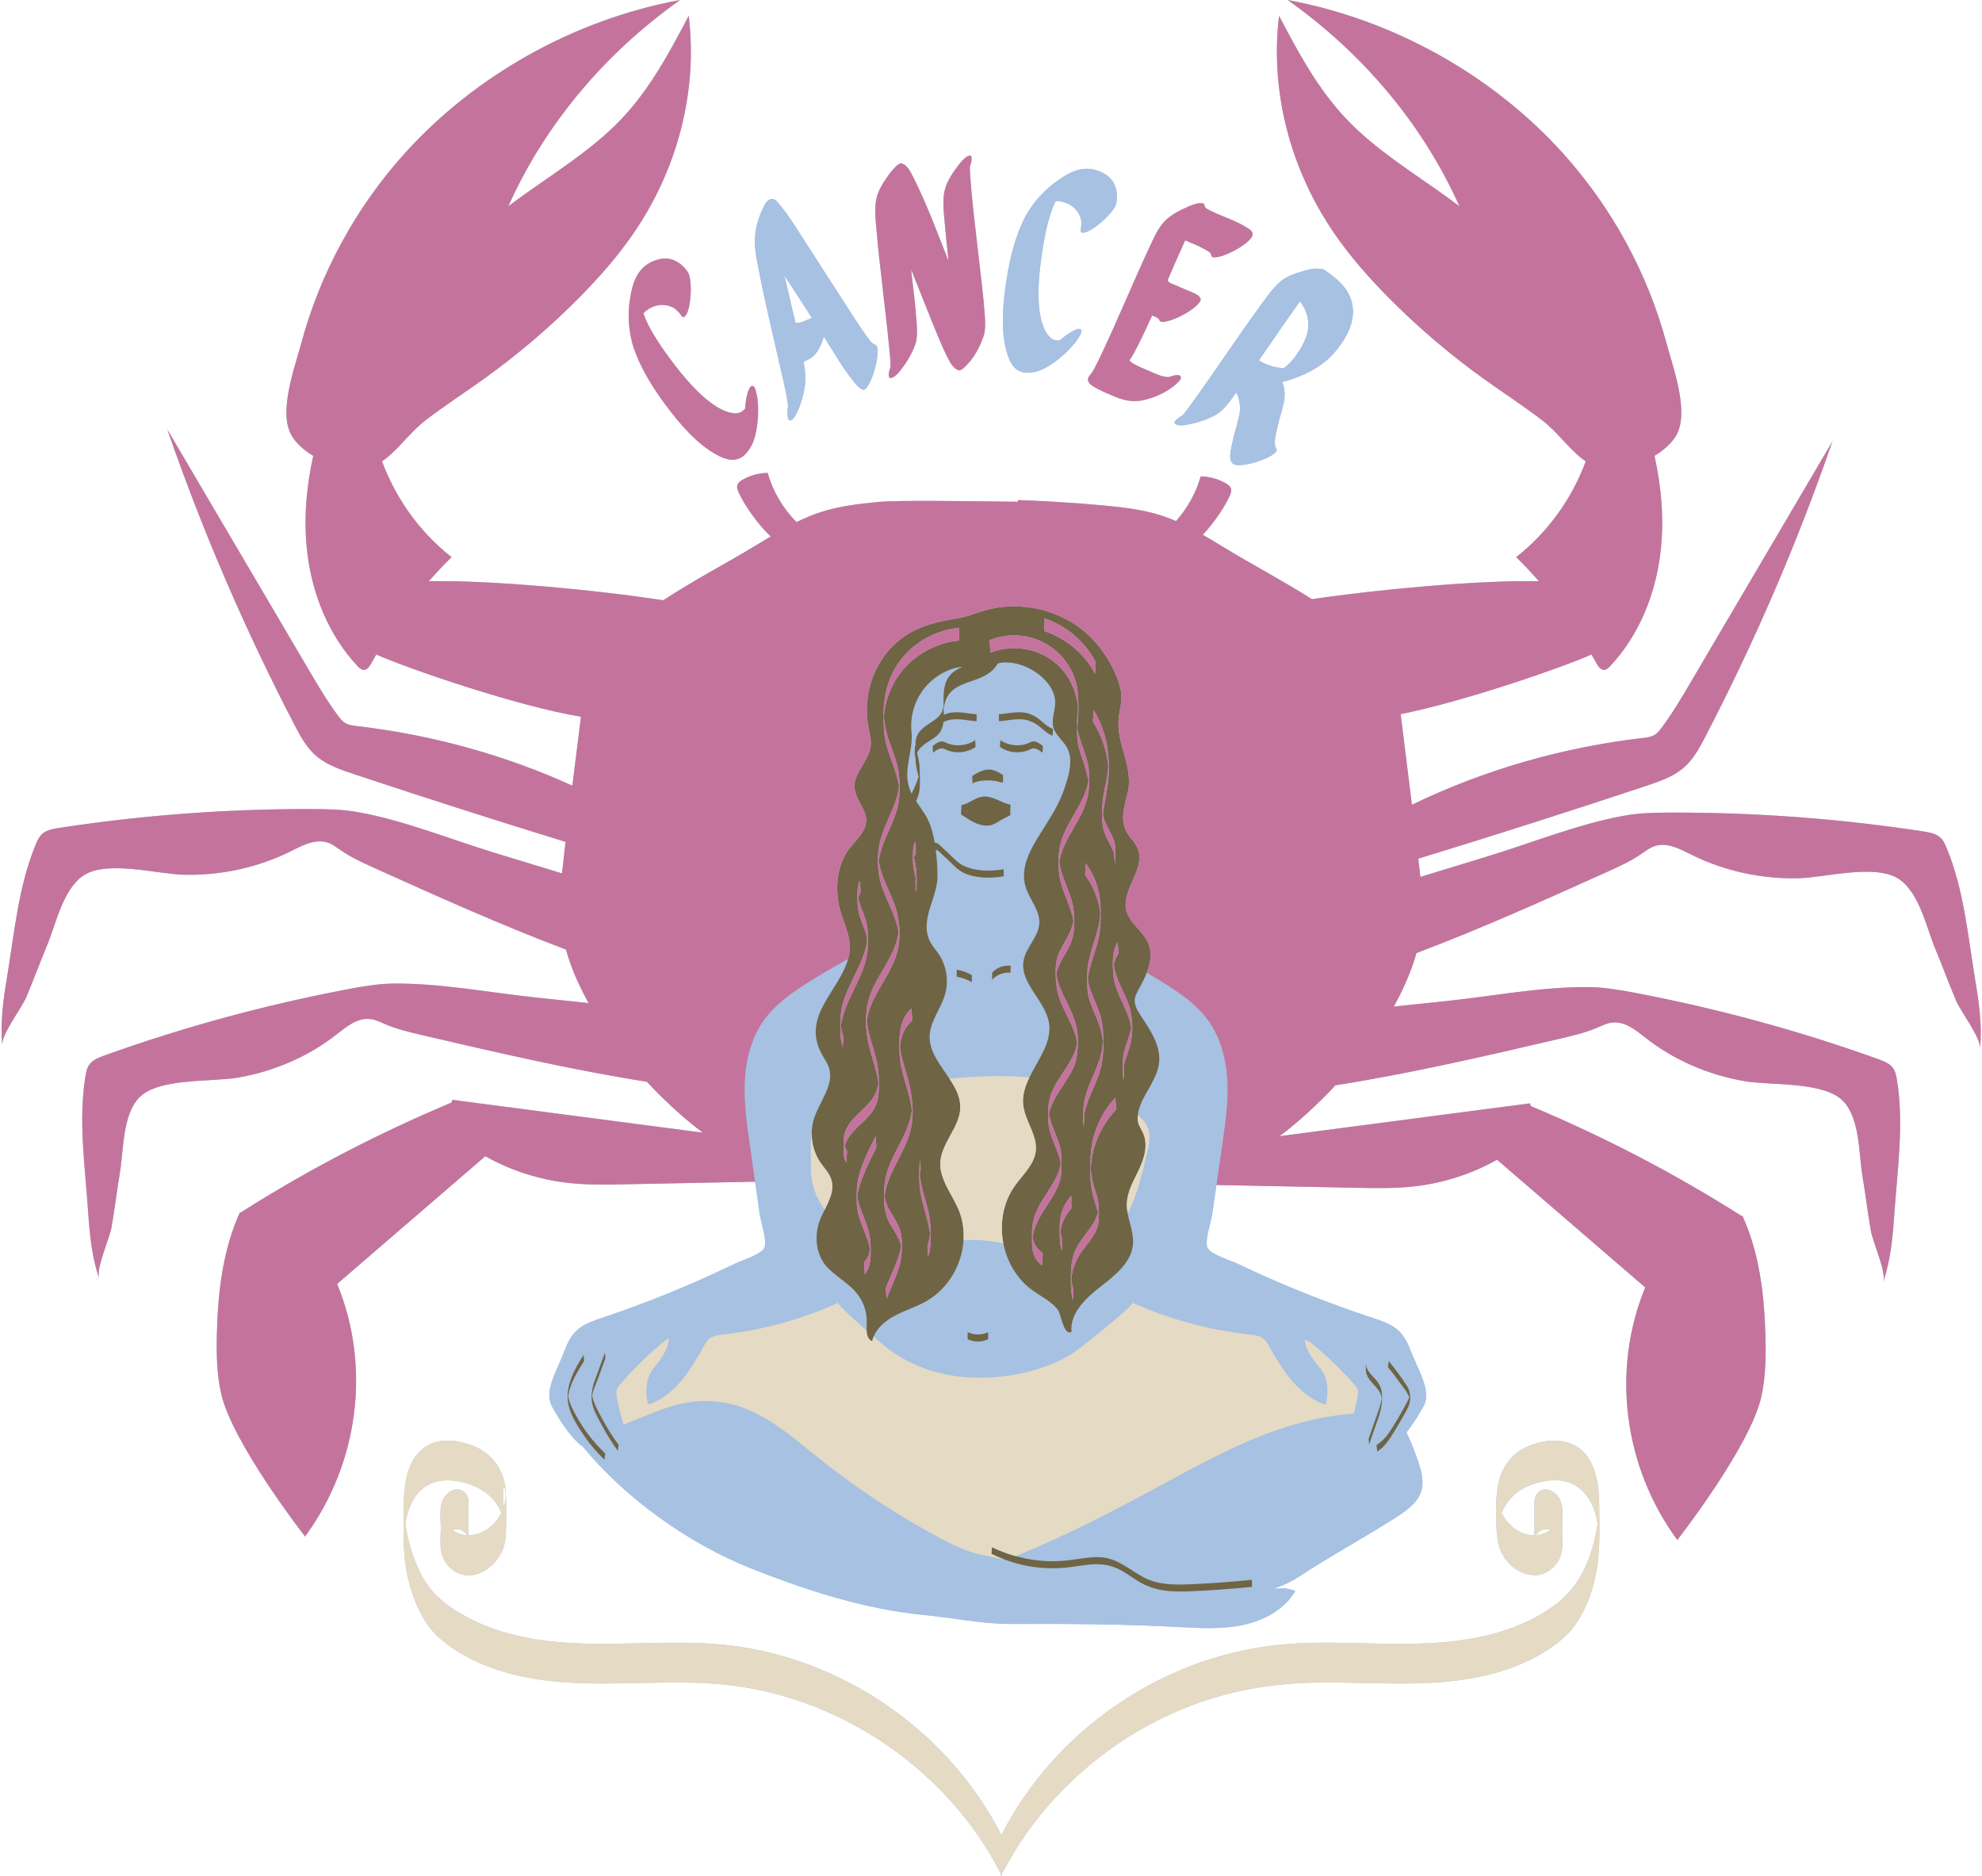 <?xml version="1.0" encoding="UTF-8"?><svg xmlns="http://www.w3.org/2000/svg" xmlns:xlink="http://www.w3.org/1999/xlink" height="472.0" preserveAspectRatio="xMidYMid meet" version="1.0" viewBox="-0.4 0.0 498.7 472.0" width="498.7" zoomAndPan="magnify"><g id="change1_1"><path d="M220.162,58.1c-0.266-2.915-0.579-6.082,0.01-8.368 c0.466-1.787,1.431-3.457,2.495-4.96c0.508-0.769,1.066-1.52,1.692-2.195 c0.371-0.427,1.744-1.989,2.382-1.363c1.333,0.58,2.061,2.214,2.733,3.536 c3.33,6.561,6.001,13.897,8.801,20.921c-0.353-3.175-0.685-6.346-0.965-9.511 c-0.266-2.914-0.578-6.081,0.01-8.367c0.662-2.544,2.336-4.85,3.867-6.771 c0.512-0.635,1.346-1.586,2.19-1.837c1.325-0.352,0.42,2.298,0.246,2.748 c0.007,0.762,0.056,1.524,0.104,2.28c0.432,6.363,1.242,12.711,1.958,19.049 c0.604,5.337,1.329,10.712,1.699,15.956c0.14,1.921,0.205,3.969-0.332,5.458 c-1.003,2.823-2.488,5.541-4.576,7.534c-0.331,0.316-1.214,1.244-1.834,0.891 c-1.415-0.585-2.255-2.408-2.938-3.803c-0.82-1.658-1.534-3.37-2.248-5.082 c-2.268-5.454-4.406-11.005-6.625-16.486c0.53,4.501,1.094,9.011,1.407,13.427 c0.14,1.921,0.205,3.969-0.332,5.458c-0.869,2.446-2.185,4.606-3.791,6.637 c-0.504,0.641-1.345,1.593-2.192,1.816c-1.331,0.354-0.413-2.321-0.238-2.769 c-0.01-1.552-0.173-3.106-0.327-4.654C222.395,77.778,221.03,67.913,220.162,58.1z M256.084,93.35 c1.224,0.577,2.432,0.484,3.745,0.24c1.568-0.284,3.082-1.11,4.393-1.993 c1.578-1.063,3.041-2.288,4.361-3.659c0.885-0.922,1.803-1.945,2.438-3.06 c0.207-0.368,1.019-1.439,0.563-1.951c-0.444-0.497-1.629,0.153-1.996,0.344 c-1.208,0.622-2.315,1.48-3.332,2.378c-0.56,0.032-1.131-0.013-1.646-0.205 c-1.753-0.944-2.594-3.296-3.057-5.083c-1.112-4.798-0.645-10.981,0.254-16.843 c0.71-4.587,1.646-9.378,3.419-12.946c3.48,0.054,5.681,2.081,6.351,4.545 c0.173,0.94,0.112,1.901-0.054,2.842c-0.136,0.777,0.851,0.604,1.227,0.485 c1.121-0.364,2.159-1.103,3.078-1.813c1.19-0.919,2.31-1.963,3.267-3.127 c0.586-0.712,1.235-1.534,1.401-2.477c0.289-1.602,0.151-3.279-0.559-4.765 c-0.535-1.109-1.453-1.979-2.503-2.583c-4.895-2.813-8.981-0.192-12.03,1.983 c-2.741,1.956-5.316,4.677-7.183,7.729c-2.337,3.824-3.996,9.309-4.962,14.624 c-1.18,6.566-1.845,13.294-0.792,18.692C252.928,89.043,253.756,92.244,256.084,93.35z M274.443,93.611c-0.269,0.417-1.453,1.591-1.053,2.116c0.167,0.82,0.925,1.301,1.856,1.828 c1.542,0.866,3.225,1.535,4.852,2.225c3.206,1.344,5.467,1.384,7.9,0.717 c2.705-0.701,5.518-2.015,7.679-4.002c0.305-0.278,1.32-1.168,1.009-1.762 c-0.459-0.816-2.412-0.031-2.968,0.11c-1.469,0.098-3.337-0.798-4.762-1.422 c-1.586-0.696-3.307-1.312-4.752-2.296c-0.165-0.143-0.311-0.317-0.402-0.514 c0.865-1.199,1.539-2.553,2.198-3.862c1.225-2.441,2.384-4.914,3.509-7.404 c0.603,0.279,1.581,0.639,1.801,1.117c0.11,1.354,4.078-0.336,4.519-0.533 c1.374-0.61,2.711-1.367,3.914-2.266c0.661-0.551,1.49-1.118,1.938-2.072 c0.261-1.294-2.086-2.004-3.381-2.571c-0.995-0.428-1.983-0.854-2.975-1.288 c-0.728-0.32-1.693-0.551-1.883-1.142c0.023-0.127,0.067-0.269,0.069-0.381 c1.407-3.257,2.817-6.512,4.299-9.736c2.184,0.905,4.376,1.791,6.181,3.007 c0.012,0.005,0.022,0.017,0.035,0.023c0.312,0.274,0.323,0.533,0.334,0.924 c0.29,0.295,0.642,0.396,1.072,0.302c1.175-0.087,2.358-0.56,3.42-1.034 c1.373-0.61,2.711-1.366,3.913-2.266c0.662-0.551,1.507-1.135,1.95-2.082 c0.041-0.408,0.095-0.843-0.179-1.176c-0.247-0.307-0.63-0.528-0.947-0.743 c-2.914-1.963-6.751-3.009-9.963-4.694c-0.492-0.263-0.874-0.509-0.958-0.967 c0.084-0.454-0.398-0.709-0.9-0.662c-1.225-0.022-2.546,0.593-3.598,1.062 c-1.914,0.851-3.885,1.857-5.422,3.375c-1.732,1.697-2.884,4.443-4.124,7.077 c-4.119,8.858-7.804,17.891-11.993,26.708C275.947,90.77,275.248,92.225,274.443,93.611z M332.915,91.058c-3.134,2.459-6.83,4.054-10.669,5.044c0.449,1.19,0.669,2.445,0.564,3.788 c-0.15,1.954-0.863,3.899-1.367,5.862c-0.301,1.175-0.598,2.355-0.831,3.547 c-0.211,1.173-0.555,2.71,0.231,3.758c0.018,0.794-0.826,1.179-1.329,1.534 c-1.185,0.725-2.514,1.23-3.835,1.64c-1.323,0.399-2.715,0.725-4.099,0.784 c-0.793,0.032-1.464,0.029-2.01-0.597c-0.617-0.887-0.436-2.114-0.275-3.116 c0.479-3.023,1.467-5.94,2.171-9.029c0.357-1.937,0.028-3.778-0.78-5.53 c-1.607,2.192-3.235,4.56-5.137,5.613c-2.274,1.253-4.665,2.015-7.22,2.486 c-0.801,0.15-2.062,0.312-2.845-0.079c-1.233-0.611,1.217-2.015,1.643-2.237 c1.003-1.155,1.893-2.413,2.784-3.66c5.769-8.037,11.235-16.34,17.037-24.274 c1.721-2.367,3.573-4.954,5.521-6.285c1.253-0.85,2.706-1.42,4.174-1.833 c1.54-0.542,3.242-0.997,4.893-0.866c0.426,0.012,0.77,0.092,1.173,0.201 c3.465,2.382,5.816,4.442,6.847,7.613c1.237,3.807,0.008,7.863-3.159,12.007 C335.382,88.757,334.236,90.027,332.915,91.058z M326.703,75.809 c-2.78,3.841-5.447,7.77-8.15,11.661c-0.737,1.063-1.471,2.132-2.204,3.2 c2.116,1.335,4.297,1.835,6.272,1.964c2.679-1.974,5.288-5.993,6.01-9.169 C329.103,80.79,328.499,78.158,326.703,75.809z M41.559,107.81c0.05,0.086,0.101,0.171,0.151,0.257 c-0.017-0.05-0.036-0.099-0.053-0.148L41.559,107.81z M460.715,110.91 c-0.017,0.05-0.036,0.099-0.053,0.149c0.05-0.086,0.101-0.172,0.151-0.257L460.715,110.91z M496.623,246.728c-1.85-11.123-2.852-22.846-7.211-33.358c-0.423-1.021-0.892-2.075-1.786-2.808 c-1.094-0.897-2.633-1.164-4.09-1.387c-20.983-3.212-42.27-4.801-63.552-4.743 c-3.891,0.011-7.808,0.078-11.625,0.765c-11.652,2.095-23.219,6.821-34.467,10.256 c-5.636,1.722-11.272,3.443-16.909,5.164c-0.168-1.53-0.338-3.06-0.513-4.591 c19.156-5.869,38.232-11.953,57.213-18.269c3.324-1.106,6.737-2.268,9.345-4.434 c2.557-2.123,4.118-5.025,5.595-7.864c12.538-24.102,23.249-48.98,32.038-74.401 c-11.888,20.2-23.776,40.4-35.664,60.601c-2.295,3.9-4.596,7.808-7.335,11.466 c-0.507,0.677-1.049,1.363-1.813,1.802c-0.877,0.504-1.949,0.628-2.98,0.748 c-20.231,2.355-39.978,8.068-57.96,16.77l-0.029,0.193c-0.944-7.655-1.908-15.31-2.852-22.966 c15.994-3.203,40.722-11.752,48.005-15.007c0.435,0.749,0.877,1.494,1.295,2.252 c0.419,0.761,1.003,1.633,1.872,1.613c0.609-0.014,1.102-0.479,1.519-0.922 c7.299-7.759,11.47-18.154,12.699-28.735c0.937-8.069,0.239-16.247-1.519-24.195 c2.211-1.326,4.064-2.975,5.231-4.75c3.788-5.765-0.506-17.23-2.206-23.545 c-4.693-17.432-13.599-34.081-26.28-48.063C375.12,18.999,350.368,4.951,323.588,0 c19.087,13.476,34.19,31.616,43.217,51.88c-1.051-0.797-2.113-1.578-3.18-2.344 c-8.636-6.207-17.881-11.879-25.104-19.432c-7.351-7.687-12.268-16.97-17.093-26.124 c-2.293,18.803,2.706,38.465,13.928,54.782c3.952,5.746,8.633,11.068,13.625,16.115 c7.412,7.493,15.536,14.41,24.246,20.642c4.799,3.434,9.786,6.655,14.448,10.247 c3.77,2.904,6.397,6.816,10.053,9.672c0.281,0.22,0.575,0.417,0.875,0.604 c-3.488,9.434-9.58,17.912-17.503,24.118c1.973,1.951,3.875,3.974,5.704,6.061 c-14.901-0.284-39.916,1.986-57.109,4.519c-7.307-4.652-15.051-8.689-22.289-13.117 c-1.707-1.044-3.422-2.089-5.158-3.086c2.903-3.069,5.7-7.331,6.789-9.845 c0.276-0.637,0.508-1.36,0.214-1.99c-0.218-0.469-0.691-0.799-1.164-1.076 c-1.892-1.107-4.127-1.729-6.38-1.774c-1.149,4.094-3.288,7.954-6.206,11.252 c-1.11-0.478-2.232-0.923-3.38-1.303c-4.806-1.59-9.858-2.173-14.88-2.641 c-4.201-0.391-8.41-0.7-12.621-0.943l0-0.003c-0.011,0-0.026,0.001-0.037,0.001 c-2.944-0.17-5.89-0.312-8.837-0.41l-0.029,0.424c-11.672-0.106-29.607-0.453-34.966,0.046 c-5.022,0.468-10.075,1.05-14.88,2.641c-2.012,0.666-3.959,1.502-5.864,2.443 c-3.463-3.531-5.974-7.819-7.258-12.393c-2.253,0.045-4.489,0.667-6.38,1.774 c-0.473,0.277-0.945,0.606-1.164,1.076c-0.294,0.631-0.062,1.353,0.214,1.99 c1.255,2.897,4.774,8.106,8.114,11.145c-0.986,0.591-1.968,1.188-2.946,1.786 c-7.838,4.796-16.273,9.125-24.099,14.282c-17.202-2.642-43.527-5.093-58.976-4.799 c1.829-2.087,3.731-4.109,5.704-6.061c-7.922-6.206-14.015-14.684-17.503-24.118 c0.299-0.187,0.593-0.384,0.875-0.604c3.656-2.856,6.283-6.768,10.053-9.672 c4.663-3.592,9.649-6.813,14.448-10.247c8.71-6.233,16.834-13.149,24.246-20.642 c4.993-5.047,9.674-10.37,13.625-16.115c11.222-16.317,16.221-35.979,13.928-54.782 c-4.825,9.153-9.742,18.436-17.093,26.124c-7.223,7.553-16.468,13.225-25.104,19.432 c-1.067,0.767-2.129,1.548-3.18,2.344C136.537,31.616,151.641,13.476,170.728,0 c-26.78,4.951-51.532,18.999-69.057,38.321c-12.682,13.982-21.587,30.631-26.28,48.063 c-1.7,6.315-5.994,17.78-2.206,23.545c1.166,1.775,3.02,3.424,5.231,4.75 c-1.758,7.948-2.457,16.127-1.519,24.195c1.229,10.582,5.399,20.976,12.699,28.735 c0.417,0.444,0.91,0.909,1.519,0.922c0.869,0.02,1.453-0.852,1.872-1.613 c0.418-0.758,0.86-1.503,1.295-2.252c7.838,3.502,35.886,13.139,51.496,15.64 c-0.716,5.783-1.443,11.566-2.164,17.349c-16.935-7.69-35.313-12.782-54.112-14.97 c-1.031-0.12-2.102-0.244-2.98-0.748c-0.764-0.439-1.306-1.125-1.813-1.802 c-2.739-3.658-5.04-7.567-7.335-11.467c-11.888-20.2-23.776-40.401-35.664-60.601 c8.789,25.421,19.5,50.299,32.038,74.401c1.477,2.839,3.039,5.742,5.595,7.864 c2.608,2.166,6.021,3.328,9.345,4.434c17.657,5.875,35.398,11.546,53.207,17.035 c-0.31,2.644-0.596,5.288-0.886,7.932c-5.636-1.722-11.272-3.443-16.909-5.164 c-11.248-3.436-22.815-8.161-34.467-10.256c-3.817-0.686-7.733-0.754-11.625-0.765 c-21.282-0.058-42.569,1.531-63.552,4.743c-1.456,0.223-2.996,0.49-4.09,1.387 c-0.893,0.733-1.362,1.787-1.786,2.808c-4.359,10.513-5.361,22.235-7.211,33.358 c-0.939,5.643-1.744,11.359-1.189,17.043c-0.254-2.606,4.879-9.302,6.025-12.003 c1.859-4.381,3.484-8.839,5.314-13.23c2.133-5.118,3.891-13.855,9.026-17.348 c5.854-3.982,18.547-0.401,25.312-0.237c9.359,0.228,18.775-1.845,26.968-5.939 c2.855-1.427,6.086-3.154,9.163-2.171c1.272,0.406,2.312,1.234,3.385,1.974 c2.667,1.838,5.689,3.203,8.69,4.556c15.776,7.115,31.661,14.255,47.929,20.403 c1.288,4.56,3.271,9.084,5.704,13.458c-4.381-0.459-8.762-0.917-13.142-1.376 c-11.794-1.235-24.199-3.671-36.078-3.519c-3.891,0.05-7.737,0.723-11.545,1.448 c-20.825,3.963-41.275,9.538-61.051,16.643c-1.373,0.493-2.817,1.045-3.679,2.129 c-0.704,0.885-0.919,2.005-1.097,3.083c-1.831,11.104-0.099,22.757,0.665,33.984 c0.387,5.696,0.922,11.437,2.78,16.891c-0.852-2.501,2.619-10.018,3.115-12.876 c0.805-4.635,1.362-9.302,2.136-13.941c0.902-5.408,0.6-14.284,4.814-18.67 c4.803-5,18.045-3.896,24.698-5.013c9.205-1.545,17.933-5.351,24.999-10.902 c2.462-1.935,5.222-4.234,8.458-3.854c1.338,0.157,2.546,0.77,3.766,1.291 c3.033,1.294,6.304,2.058,9.552,2.814c18.612,4.336,37.356,8.686,56.278,11.674 c4.083,4.38,8.287,8.238,12.185,11.353c0.622,0.497,1.264,0.966,1.896,1.449 c-20.999-2.752-41.998-5.504-62.998-8.256l-0.271,0.701c-18.513,7.753-36.259,17.002-52.955,27.602 l-0.28,0.054c-4.306,9.529-5.489,19.97-5.763,30.259c-0.135,5.064-0.057,10.167,1.029,15.136 c2.739,12.533,21.154,36.097,21.154,36.097c13.532-18.444,16.615-42.804,8.07-63.54 c12.427-10.71,24.855-21.42,37.283-32.131c6.385,3.608,13.648,5.942,21.127,6.743 c4.755,0.51,9.562,0.414,14.35,0.318c10.8-0.217,21.601-0.434,32.401-0.65 c0.388,2.727,0.777,5.453,1.166,8.18c0.26,1.825,1.968,6.873,1.158,8.491 c-0.829,1.656-5.638,3.108-7.35,3.938c-10.791,5.234-21.942,9.787-33.357,13.617 c-2.368,0.795-4.838,1.611-6.608,3.316c-1.621,1.561-2.47,3.692-3.255,5.763 c-1.482,3.911-4.954,9.422-2.86,13.223c1.809,3.284,4.616,7.874,7.761,10.136l0,0h-0 c10.516,12.818,26.451,24.314,42.163,30.562c14.13,5.618,28.806,10.371,44.028,11.826 c7.406,0.708,14.339,2.263,21.888,2.228c14.076-0.065,27.848-0.007,41.94,0.762 c5.428,0.296,10.941,0.604,16.243-0.551c5.302-1.154,10.461-3.995,13.035-8.586l-2.494-0.622 c-1.01,0.046-2.025,0.09-3.041,0.132c2.252-0.749,4.395-1.711,6.341-2.989 c7.925-5.203,16.407-9.799,24.452-14.943c2.668-1.706,5.492-3.672,6.401-6.62 c0.719-2.332,0.084-4.836-0.678-7.156c-0.811-2.473-1.766-4.902-2.858-7.274 c-0.056-0.121-0.118-0.241-0.176-0.362c1.694-2.129,3.171-4.569,4.277-6.543 c2.129-3.801-1.401-9.312-2.909-13.223c-0.798-2.07-1.662-4.202-3.31-5.763 c-1.8-1.704-4.312-2.521-6.72-3.316c-11.608-3.831-22.947-8.383-33.921-13.617 c-1.74-0.83-6.631-2.282-7.474-3.938c-0.824-1.618,0.913-6.666,1.177-8.491 c0.355-2.45,0.71-4.9,1.065-7.35c11.709,0.235,23.417,0.47,35.126,0.705 c4.788,0.096,9.594,0.191,14.35-0.318c7.478-0.802,14.742-3.135,21.126-6.743 c12.427,10.71,24.855,21.42,37.283,32.131c-8.545,20.735-5.462,45.096,8.07,63.54 c0,0,18.415-23.563,21.154-36.097c1.086-4.969,1.164-10.072,1.029-15.136 c-0.274-10.29-1.457-20.731-5.763-30.259l-0.28-0.054c-16.696-10.599-34.442-19.849-52.955-27.602 l-0.271-0.701c-20.999,2.752-41.998,5.504-62.997,8.256c0.632-0.483,1.274-0.951,1.896-1.448 c3.897-3.115,8.102-6.973,12.185-11.353c18.922-2.988,37.665-7.337,56.278-11.674 c3.248-0.757,6.518-1.521,9.552-2.814c1.22-0.52,2.429-1.133,3.766-1.291 c3.236-0.38,5.995,1.92,8.458,3.854c7.066,5.551,15.794,9.357,24.999,10.902 c6.654,1.117,19.895,0.013,24.698,5.013c4.214,4.386,3.912,13.262,4.814,18.67 c0.774,4.64,1.332,9.306,2.136,13.941c0.496,2.857,3.967,10.375,3.115,12.876 c1.858-5.454,2.392-11.196,2.78-16.891c0.764-11.227,2.496-22.88,0.665-33.984 c-0.178-1.078-0.393-2.198-1.097-3.083c-0.862-1.084-2.306-1.636-3.679-2.129 c-19.777-7.105-40.226-12.68-61.051-16.643c-3.808-0.725-7.654-1.398-11.545-1.448 c-11.879-0.152-24.284,2.284-36.078,3.519c-4.381,0.459-8.762,0.917-13.142,1.376 c2.433-4.375,4.417-8.898,5.704-13.459c16.268-6.148,32.153-13.288,47.929-20.403 c3.001-1.354,6.023-2.718,8.69-4.556c1.073-0.739,2.113-1.567,3.385-1.974 c3.076-0.983,6.307,0.745,9.162,2.171c8.194,4.094,17.609,6.167,26.968,5.939 c6.765-0.165,19.458-3.745,25.312,0.237c5.136,3.493,6.893,12.23,9.026,17.348 c1.83,4.391,3.455,8.849,5.314,13.23c1.146,2.7,6.279,9.396,6.025,12.003 C498.366,258.086,497.561,252.37,496.623,246.728z M190.434,67.552 c-0.445-2.303-0.925-4.749-0.904-6.931c0.024-3.119,0.99-6.215,2.344-8.849 c0.262-0.506,0.689-1.246,1.34-1.553c0.016-0.016,0.033-0.03,0.049-0.045 c1.122-0.471,1.769,0.439,2.369,1.148c2.548,3.005,4.731,6.701,6.972,10.14 c3.964,6.101,7.841,12.245,11.815,18.334c0.996,1.521,1.987,3.052,3.054,4.528 c0.663,0.929,1.382,2.094,2.348,2.415c0.643,0.215,0.586,1.504,0.582,1.945 c-0.023,1.388-0.307,2.787-0.673,4.115c-0.364,1.335-0.838,2.678-1.53,3.878 c-0.187,0.329-0.862,1.574-1.493,1.37c-0.751-0.237-1.357-0.938-1.85-1.518 c-2.954-3.446-5.399-7.841-7.962-11.835c-0.68,2.009-1.494,4.498-3.856,5.739 c-0.408,0.218-0.829,0.405-1.253,0.585c0.248,1.325,0.424,2.643,0.452,4.001 c0.043,2.356-0.578,4.634-1.262,6.735c-0.176,0.536-0.375,1.074-0.627,1.574 c-0.389,0.769-0.803,1.875-1.595,2.352c-1.381,0.836-0.95-3.152-0.87-3.634 c-0.41-3.478-1.359-6.951-2.149-10.46c-0.126-0.325-0.192-0.653-0.221-0.978 C193.769,82.899,191.917,75.203,190.434,67.552z M196.977,69.332c0.907,3.922,1.856,7.839,2.748,11.771 c0.955,0.471,2.918-0.617,4.092-1.118c0.016-0.007,0.031-0.014,0.047-0.021 C201.583,76.409,199.299,72.857,196.977,69.332z M161.478,78.801c2.489-2.432,5.479-2.565,7.698-1.305 c0.789,0.541,1.428,1.259,1.979,2.04c0.456,0.645,1.028-0.178,1.209-0.528 c0.532-1.051,0.738-2.308,0.883-3.461c0.187-1.491,0.235-3.022,0.082-4.522 c-0.092-0.918-0.219-1.957-0.771-2.738c-0.933-1.334-2.22-2.418-3.775-2.961 c-1.164-0.401-2.428-0.364-3.596-0.043c-5.445,1.49-6.464,6.237-7.069,9.933 c-0.542,3.323-0.427,7.068,0.424,10.543c1.066,4.351,3.79,9.394,6.88,13.824 c3.827,5.463,8.132,10.675,12.704,13.73c1.984,1.319,4.839,2.988,7.264,2.114 c1.273-0.463,2.058-1.385,2.809-2.488c0.903-1.313,1.384-2.97,1.681-4.522 c0.357-1.868,0.52-3.769,0.476-5.671c-0.03-1.278-0.11-2.65-0.452-3.887 c-0.116-0.406-0.302-1.737-0.988-1.774c-0.666-0.035-1.04,1.264-1.162,1.66 c-0.41,1.295-0.581,2.685-0.661,4.039c-0.372,0.421-0.806,0.794-1.305,1.024 c-1.905,0.579-4.166-0.482-5.76-1.413c-4.188-2.591-8.246-7.279-11.772-12.047 C165.5,86.613,162.76,82.573,161.478,78.801z M402.001,380.271c0.022,3.497,0.122,7.029-0.148,10.521 c-0.473,6.117-2.204,12.529-5.67,17.656c-2.268,3.355-5.645,5.821-9.114,7.826 c-4.984,2.88-10.53,4.677-16.164,5.769c-13.07,2.534-26.415,1.086-39.62,1.252 c-11.559,0.145-22.829,2.064-33.567,6.421c-19.611,7.957-36.337,22.874-46.009,41.743 c-0.009,0.249-0.005,0.469,0.031,0.541c-0.051-0.101-0.108-0.199-0.159-0.3 c-0.051,0.101-0.109,0.198-0.16,0.3c0.054-0.107,0.056-0.304,0.045-0.517 c-1.099-2.148-2.274-4.256-3.552-6.303c-11.313-18.117-29.427-31.842-49.833-38.08 c-5.102-1.56-10.349-2.654-15.654-3.226c-6.933-0.748-13.92-0.635-20.88-0.48 c-12.5,0.278-25.288,0.641-37.289-3.453c-5.335-1.82-10.512-4.534-14.664-8.393 c-1.984-1.844-3.449-4.188-4.609-6.617c-1.373-2.876-2.339-5.949-2.971-9.07 c-1.026-5.068-0.885-10.223-0.856-15.371c0.032-5.621,0.226-12.881,5.405-16.445 c2.282-1.57,5.11-1.86,7.795-1.458c4.325,0.649,8.338,2.608,10.636,6.463 c1.181,1.982,1.801,4.212,1.887,6.512c0.125,3.339,0.097,6.715,0.007,10.055 c-0.031,1.147-0.154,2.276-0.485,3.379c-1.364,4.539-6.571,8.897-11.471,6.795 c-2.017-0.865-3.64-2.739-4.186-4.868c-0.53-2.065-0.24-4.411-0.241-6.506 c-0.001-2.037-0.347-4.488,0.279-6.495c0.69-2.211,3.585-4.388,5.701-2.495 c1.262,1.129,0.978,2.882,0.988,4.41c0.014,2.14,0.02,4.282-0.013,6.422 c2.716-0.005,5.448-1.577,7.163-3.814c0.439-0.573,0.815-1.191,1.135-1.839 c-0.266-0.629-0.564-1.247-0.939-1.841c-2.166-3.437-5.65-5.216-9.536-6.013 c-2.453-0.503-5.088-0.52-7.401,0.543c-3.88,1.783-5.629,5.962-6.304,9.987 c0.094,0.675,0.202,1.347,0.328,2.016c0.527,2.794,1.324,5.546,2.426,8.168 c0.991,2.358,2.231,4.657,3.88,6.624c2.627,3.134,6.362,5.49,9.976,7.313 c9.414,4.749,20.151,6.004,30.563,6.141c12.085,0.159,24.239-1.036,36.265,0.649 c9.342,1.31,18.441,4.216,26.873,8.436c16.897,8.457,31.114,22.193,39.693,39.066 c1.017-2.002,2.103-3.969,3.276-5.885c9.86-16.105,25.074-28.794,42.518-35.957 c9.085-3.731,18.709-5.865,28.512-6.391c12.251-0.657,24.538,0.755,36.776-0.296 c10.119-0.868,20.531-3.453,28.696-9.768c4.563-3.529,7.208-8.316,8.849-13.79 c0.618-2.06,1.082-4.172,1.378-6.305c-0.116-0.704-0.257-1.405-0.442-2.094 c-1.192-4.452-4.145-8.263-8.989-8.741c-3.033-0.299-6.443,0.513-9.131,1.909 c-2.592,1.347-4.491,3.618-5.61,6.246c0.29,0.586,0.628,1.148,1.018,1.674 c1.357,1.825,3.309,3.285,5.548,3.801c0.576,0.133,1.151,0.181,1.716,0.166 c0.001-0.124,0.002-0.249,0.001-0.372c-0.02-2.02-0.02-4.04-0.008-6.059 c0.009-1.39-0.25-3.059,0.76-4.181c1.984-2.205,5.096-0.14,5.879,2.121 c0.7,2.019,0.33,4.585,0.33,6.64c0,2.019,0.237,4.212-0.172,6.207 c-0.452,2.205-2.073,4.169-4.111,5.101c-2.257,1.032-4.88,0.577-6.952-0.677 c-2.126-1.286-3.772-3.381-4.561-5.733c-0.431-1.283-0.567-2.604-0.593-3.95 c-0.002-0.091-0.001-0.182-0.003-0.272c-0.294,0.891-0.368-9.7-0.001-8.555 c0.003-0.157,0.002-0.314,0.005-0.471c0.096-4.803,2.476-9.556,6.902-11.761 c5.197-2.59,12.259-3.002,15.901,2.242c1.552,2.236,2.301,4.958,2.648,7.628 C401.983,376.198,401.989,378.237,402.001,380.271z M386.069,386.248 c1.298-0.104,2.527-0.57,3.563-1.313c-0.029-0.01-0.055-0.027-0.084-0.037 C388.133,384.43,386.705,385.044,386.069,386.248z M117.096,386.259 c-0.633-1.211-2.065-1.831-3.484-1.36c-0.039,0.013-0.073,0.034-0.111,0.048 C114.62,385.783,115.85,386.196,117.096,386.259z M126.328,379.211 c0.126-0.389,0.235-0.784,0.317-1.185c0.066-0.327,0.111-0.654,0.154-0.985 C127.118,374.622,125.766,371.007,126.328,379.211z" fill="#a6c1e2"/></g><g><g><g id="change1_2"><path d="M195.514,90.607c0.029,0.326,0.095,0.654,0.221,0.978 c0.79,3.509,1.739,6.982,2.149,10.46c-0.08,0.483-0.511,4.47,0.87,3.634 c0.792-0.477,1.206-1.583,1.595-2.352c0.252-0.5,0.451-1.038,0.627-1.574 c0.685-2.101,1.306-4.38,1.262-6.735c-0.029-1.357-0.205-2.675-0.452-4.001 c0.424-0.18,0.844-0.368,1.253-0.585c2.362-1.241,3.176-3.729,3.856-5.739 c2.563,3.994,5.008,8.389,7.962,11.835c0.494,0.58,1.099,1.281,1.85,1.518 c0.631,0.205,1.306-1.041,1.493-1.37c0.693-1.2,1.167-2.543,1.53-3.878 c0.366-1.328,0.649-2.727,0.673-4.115c0.004-0.441,0.061-1.73-0.582-1.945 c-0.966-0.321-1.685-1.486-2.348-2.415c-1.067-1.477-2.059-3.007-3.054-4.528 c-3.974-6.088-7.851-12.233-11.815-18.334c-2.241-3.439-4.424-7.135-6.972-10.14 c-0.599-0.71-1.247-1.62-2.369-1.148c-0.016,0.015-0.033,0.029-0.049,0.045 c-0.651,0.307-1.078,1.047-1.34,1.553c-1.354,2.634-2.32,5.73-2.344,8.849 c-0.021,2.182,0.459,4.628,0.904,6.931C191.917,75.203,193.769,82.899,195.514,90.607z M203.863,79.964c-0.015,0.007-0.031,0.014-0.047,0.021c-1.174,0.501-3.137,1.589-4.092,1.118 c-0.892-3.932-1.841-7.849-2.748-11.771C199.299,72.857,201.583,76.409,203.863,79.964z M252.465,86.706c-1.053-5.398-0.389-12.126,0.792-18.692c0.966-5.315,2.626-10.8,4.962-14.624 c1.867-3.052,4.443-5.773,7.183-7.729c3.049-2.175,7.135-4.797,12.03-1.983 c1.05,0.604,1.968,1.474,2.503,2.583c0.71,1.486,0.848,3.163,0.559,4.765 c-0.166,0.943-0.814,1.765-1.401,2.477c-0.957,1.165-2.077,2.209-3.267,3.127 c-0.919,0.711-1.957,1.45-3.078,1.813c-0.376,0.118-1.363,0.292-1.227-0.485 c0.166-0.941,0.226-1.901,0.054-2.842c-0.67-2.463-2.871-4.491-6.351-4.545 c-1.773,3.568-2.709,8.359-3.419,12.946c-0.899,5.862-1.366,12.045-0.254,16.843 c0.463,1.787,1.304,4.14,3.057,5.083c0.515,0.192,1.085,0.237,1.646,0.205 c1.017-0.898,2.124-1.756,3.332-2.378c0.367-0.191,1.553-0.841,1.996-0.344 c0.456,0.512-0.356,1.583-0.563,1.951c-0.635,1.115-1.553,2.138-2.438,3.06 c-1.319,1.37-2.783,2.596-4.361,3.659c-1.312,0.883-2.825,1.709-4.393,1.993 c-1.312,0.244-2.521,0.337-3.745-0.24C253.756,92.244,252.928,89.043,252.465,86.706z M295.484,106.765c0.783,0.39,2.044,0.229,2.845,0.079c2.554-0.471,4.946-1.233,7.22-2.486 c1.902-1.053,3.53-3.421,5.137-5.613c0.807,1.752,1.137,3.593,0.78,5.53 c-0.704,3.089-1.692,6.006-2.171,9.029c-0.161,1.002-0.341,2.229,0.275,3.116 c0.546,0.625,1.218,0.629,2.01,0.597c1.384-0.059,2.776-0.385,4.099-0.784 c1.321-0.409,2.65-0.914,3.835-1.64c0.503-0.356,1.347-0.741,1.329-1.534 c-0.786-1.048-0.441-2.585-0.231-3.758c0.233-1.192,0.529-2.372,0.831-3.547 c0.504-1.963,1.217-3.908,1.367-5.862c0.105-1.344-0.115-2.598-0.564-3.788 c3.839-0.99,7.535-2.585,10.669-5.044c1.32-1.031,2.466-2.301,3.482-3.628 c3.167-4.144,4.396-8.2,3.159-12.007c-1.031-3.172-3.382-5.232-6.847-7.613 c-0.402-0.11-0.747-0.189-1.173-0.201c-1.65-0.131-3.353,0.324-4.893,0.866 c-1.468,0.414-2.921,0.984-4.174,1.833c-1.948,1.331-3.8,3.918-5.521,6.285 c-5.803,7.935-11.269,16.237-17.037,24.274c-0.891,1.248-1.781,2.505-2.784,3.66 C296.701,104.749,294.251,106.153,295.484,106.765z M318.553,87.469 c2.703-3.891,5.37-7.82,8.15-11.661c1.796,2.35,2.401,4.981,1.928,7.656 c-0.722,3.176-3.331,7.195-6.01,9.169c-1.976-0.129-4.156-0.629-6.272-1.964 C317.082,89.601,317.816,88.532,318.553,87.469z M238.419,174.581 c-0.599,0.789-0.973,1.713-1.179,2.678c-0.042,0.198-0.077,0.398-0.106,0.598 c-0.034,0.237-0.054,0.476-0.072,0.715c0.004,0.424,0.011,0.847,0.011,1.265 c0.154-0.068,0.304-0.142,0.465-0.2c2.592-0.942,5.145-0.122,7.782,0.06 c0.054,0.004-0.027,1.755,0,1.757c-2.637-0.182-5.19-1.002-7.782-0.06 c-0.19,0.069-0.369,0.156-0.55,0.239c-0.168,1.409-0.648,2.696-1.957,3.714 c-1.628,1.266-3.834,2.094-4.683,4.07c0.114,0.497,0.234,0.993,0.343,1.491 c0.27,1.233,0.34,2.406,0.348,3.662c0.01,1.495,0.131,3.068-0.144,4.548 c-0.158,0.849-0.453,1.658-0.787,2.452c1.059,1.615,2.267,3.148,3.085,4.896 c0.727,1.553,1.232,3.49,1.587,5.518c0.743-0.019,1.351,0.743,1.867,1.205 c0.627,0.561,1.242,1.135,1.845,1.722c1.134,1.104,2.221,2.279,3.681,2.953 c3.003,1.388,6.774,1.37,9.971,0.831c-0.084,0.014,0.109,1.75,0,1.768 c-3.197,0.54-6.968,0.557-9.971-0.831c-1.46-0.675-2.547-1.85-3.681-2.953 c-0.603-0.587-1.218-1.161-1.845-1.722c-0.452-0.404-0.974-1.038-1.594-1.179 c0.301,2.332,0.425,4.682,0.436,6.641c0.012,2.297-0.783,4.571-1.522,6.842 c-0.054,0.346-0.166,0.687-0.322,1.019c-0.893,2.891-1.483,5.782,0.025,8.714 c0.526,1.023,1.327,1.89,1.99,2.838c2.078,2.974,2.731,6.825,1.742,10.276 c-1.052,3.671-3.845,6.908-3.896,10.714c-0.052,3.905,2.75,7.169,4.993,10.557 c6.711-0.612,13.498-0.947,20.117-0.318c2.156-4.463,5.631-8.737,4.953-13.529 c-0.81-5.718-7.42-10.142-6.43-15.834c0.585-3.361,3.785-5.995,3.97-9.397 c0.167-3.083-2.172-5.71-3.257-8.616c-1.944-5.204,1.192-10.315,3.895-14.574 c3.025-4.765,4.988-7.858,6.502-13.366c0.694-2.526,1.075-5.358-0.174-7.661 c-0.976-1.798-2.857-3.085-3.415-5.053c-0.603-2.127,0.527-4.36,0.444-6.569 c-0.074-1.982-1.132-3.816-2.477-5.273c-2.638-2.857-6.964-4.855-10.912-4.489 c-0.375,0.035-0.72,0.117-1.049,0.223c-0.256,0.373-0.5,0.759-0.784,1.1 c-0.595,0.715-1.326,1.293-2.126,1.763c-1.657,0.973-3.537,1.453-5.318,2.14 C240.922,172.508,239.423,173.26,238.419,174.581z M244.132,246.198 c0,0.208-0,0.417-0.003,0.625c0-0.036-0.012,0.256-0.006,0.259 c-1.168-0.682-2.454-1.138-3.79-1.345c-0.035-0.005-0.009-0.815-0.009-0.884 c-0-0.067,0.018-0.883,0.009-0.884c1.337,0.207,2.622,0.664,3.79,1.345 c0.023,0.013,0.006,0.224,0.006,0.259C244.132,245.782,244.132,245.99,244.132,246.198z M239.646,189.193c-0.472-0.064-0.938-0.172-1.389-0.325c-0.447-0.151-0.86-0.414-1.311-0.541 c-0.889-0.25-1.965,0.551-2.62,1.067c0.087-0.068-0.009-0.761-0.009-0.878 c0-0.119-0.078-0.81,0.009-0.878c0.682-0.538,1.78-1.349,2.699-1.044 c0.449,0.149,0.86,0.396,1.312,0.544c0.426,0.139,0.865,0.238,1.309,0.299 c1.874,0.256,3.799-0.179,5.37-1.231c-0.078,0.052,0.009,0.774,0.009,0.878 c0,0.107,0.071,0.825-0.009,0.878C243.444,189.013,241.519,189.448,239.646,189.193z M251.068,206.552 c-0.934,0.631-1.871,1.125-3.023,1.16c-2.477,0.075-4.608-1.527-6.595-2.795 c-0.092-0.059-0.009-0.768-0.009-0.878c0-0.095,0.069-0.84,0.009-0.878 c0.016,0.01,0.032,0.021,0.047,0.031c-0.018-0.325-0.023-0.596,0.026-0.606 c0.095-0.019,0.185-0.055,0.278-0.08c0.004-0.04,0.01-0.069,0.018-0.07 c0.107-0.012,0.215-0.016,0.322-0.028c1.845-0.618,3.373-2.128,5.425-2.025 c2.228,0.111,4.095,1.639,6.255,2.061c0.061,0.012,0.025,0.621,0,1.12c0,0.212,0,0.425,0,0.637 c-0.004-0-0.008-0.001-0.012-0.001c0.004,0.141,0.067,0.81-0.01,0.86 C252.93,205.632,251.933,205.967,251.068,206.552z M253.859,244.741 c-1.711-0.199-3.458,0.459-4.612,1.737c0.023-0.025-0.006-0.216-0.006-0.259 c-0.002-0.208-0.003-0.417-0.003-0.625c-0-0.208,0-0.417,0.003-0.625 c-0,0.007-0.014-0.237,0.006-0.259c1.154-1.278,2.902-1.936,4.612-1.737 C253.94,242.982,253.805,244.735,253.859,244.741z M261.956,188.516c0,0.109-0.079,0.823-0.009,0.878 c-0.682-0.538-1.78-1.349-2.699-1.044c-0.449,0.149-0.86,0.397-1.312,0.544 c-0.426,0.139-0.865,0.238-1.309,0.299c-1.874,0.256-3.799-0.179-5.37-1.231 c-0.095-0.063-0.009-0.765-0.009-0.878c0-0.098,0.071-0.837,0.009-0.878 c1.571,1.052,3.496,1.487,5.37,1.231c0.472-0.064,0.938-0.172,1.389-0.325 c0.447-0.151,0.86-0.414,1.311-0.541c0.889-0.25,1.965,0.551,2.62,1.067 C262.05,187.718,261.956,188.389,261.956,188.516z M250.952,179.696 c2.637-0.182,5.19-1.002,7.782-0.06c1.148,0.417,2.111,1.095,3.028,1.888 c0.841,0.727,1.672,1.463,2.738,1.836c0.194,0.068-0.171,1.697,0,1.757 c-1.099-0.385-1.949-1.157-2.817-1.905c-0.89-0.767-1.837-1.415-2.949-1.819 c-2.592-0.942-5.145-0.122-7.782,0.06C250.979,181.451,250.899,179.7,250.952,179.696z M248.143,193.616c1.441-0.105,2.656,0.62,3.822,1.375c0.024,0.016,0.006,0.221,0.006,0.257 c0.002,0.207,0.003,0.414,0.003,0.621c0,0.105,0.069,0.828-0.009,0.878 c-0.294,0.19-0.628,0.029-0.936-0.052c-0.375-0.099-0.755-0.178-1.139-0.238 c-0.719-0.111-1.449-0.152-2.177-0.12c-1.157,0.051-2.422,0.194-3.455,0.753 c0.018-0.01,0.025-0.076,0.026-0.165l-0,0l0-0 c0.004-0.236-0.035-0.646-0.035-0.713c0-0.091-0.054-0.764,0.001-0.861 c0.003-0.096,0.012-0.169,0.034-0.182C245.461,194.448,246.737,193.719,248.143,193.616z M354.858,340.595c-0.798-2.07-1.662-4.202-3.31-5.763c-1.8-1.704-4.312-2.521-6.72-3.316 c-11.608-3.831-22.947-8.383-33.921-13.617c-1.74-0.83-6.631-2.282-7.474-3.938 c-0.824-1.618,0.913-6.666,1.177-8.491c0.355-2.45,0.71-4.9,1.065-7.35 c0.491-3.386,0.981-6.772,1.472-10.157c0.788-5.436,1.577-10.912,1.253-16.39 c-0.324-5.478-1.836-11.022-5.265-15.455c-2.665-3.446-6.349-6.063-10.104-8.442 c-1.608-1.019-3.244-1.995-4.891-2.955c-0.56,1.453-1.303,2.871-2.045,4.197 c-0.431,0.77-0.873,1.566-0.971,2.443c-0.162,1.456,0.643,2.828,1.443,4.056 c2.119,3.25,4.503,6.609,4.714,10.483c0.305,5.589-4.904,9.688-5.401,14.705 c1.489,1.065,2.607,2.442,2.878,4.625c0.197,1.584-0.164,3.177-0.522,4.735 c-1.032,4.484-2.072,8.995-3.911,13.235c-0.297,0.685-0.621,1.396-0.973,2.115 c0.478,2.579,1.536,5.09,1.316,7.748c-0.379,4.58-4.575,7.865-8.301,10.754 c-3.726,2.89-7.648,6.701-7.154,11.271c-1.99,1.016-2.663-4.434-3.359-5.432 c-1.596-2.285-4.679-3.647-6.865-5.327c-3.712-2.853-6.066-7.054-6.934-11.527 c-3.284-0.659-6.604-1.056-10.023-0.745c-0.395,6.171-3.877,12.223-9.478,15.361 c-2.555,1.432-5.421,2.289-7.996,3.689c-2.197,1.194-4.244,2.938-5.133,5.156 c1.861,1.609,3.349,2.86,3.619,3.06c6.057,4.488,13.143,6.865,20.718,7.229 c8.634,0.414,18.038-1.451,25.499-5.886c1.162-0.691,16.131-12.529,15.25-12.924 c9.111,4.084,18.919,6.782,28.935,7.922c1.24,0.141,2.517,0.268,3.62,0.82 c1.103,0.552,2.234,2.915,2.234,2.915c1.641,2.768,3.294,5.552,5.409,8.017 c2.116,2.466,4.739,4.621,7.864,5.795c0.273,0.103,0.734,0.069,0.687-0.204 c0,0,1.338-5.138-1.315-8.543c-1.643-2.109-3.846-4.586-4.021-7.336 c-0.012-0.184-0.015-0.37-0.007-0.556c0.378,0.293,0.737,0.606,1.11,0.904 c4.093,3.279,7.887,6.891,11.29,10.81c0.375,0.432,0.755,0.885,0.905,1.425 c0.142,0.511,0.064,1.05-0.024,1.572c-0.247,1.473-0.58,2.932-0.963,4.38 c-7.899,0.506-15.68,2.597-23.034,5.469c-9.022,3.525-17.491,8.211-25.975,12.801 c-11.751,6.357-23.633,12.556-36.071,17.555c2.625,0.735,5.33,1.175,8.068,1.273 c2.157,0.077,4.299-0.075,6.435-0.373c2.335-0.325,4.693-0.771,7.06-0.596 c4.223,0.312,7.131,3.215,10.712,5.081c3.976,2.072,8.524,1.849,12.87,1.646 c4.774-0.224,9.54-0.583,14.295-1.063c-0.046,0.005,0.072,1.761,0,1.768 c-5.379,0.543-10.777,0.945-16.18,1.144c-4.409,0.162-8.551-0.165-12.384-2.531 c-1.659-1.024-3.222-2.21-4.974-3.077c-1.957-0.968-4.034-1.311-6.207-1.22 c-2.365,0.099-4.688,0.61-7.039,0.844c-2.105,0.21-4.228,0.22-6.335,0.038 c-3.143-0.272-6.222-0.984-9.165-2.085c-1.913-0.377-3.825-0.759-5.732-1.163 c-4.757-1.008-9.117-3.463-13.355-5.8c-8.801-4.852-17.169-10.489-25.109-16.546 c-7.532-5.746-15.25-13.498-24.857-15.648c-10.353-2.316-17.219,1.481-26.745,5.214 c-0.749-2.329-1.343-4.705-1.739-7.112c-0.086-0.521-0.163-1.061-0.023-1.572 c0.147-0.54,0.521-0.993,0.89-1.425c3.65-4.276,7.741-8.207,12.194-11.714 c0.113,2.973-2.238,5.643-3.962,7.892c-2.609,3.405-1.293,8.543-1.293,8.543 c-0.047,0.274,0.407,0.307,0.675,0.204c3.073-1.174,5.653-3.329,7.733-5.795 c2.08-2.465,3.705-5.249,5.319-8.017c0,0,1.112-2.363,2.197-2.915 c1.085-0.552,2.341-0.679,3.56-0.82c9.849-1.14,19.494-3.838,28.453-7.922 c-0.429,0.196,3.537,3.822,7.126,6.97c-0.029-0.638,0.007-1.301,0.032-1.901 c0.111-2.638-0.774-5.304-2.454-7.395c-1.947-2.422-4.817-3.989-7.064-6.159 c-3.098-2.993-3.714-7.549-2.538-11.491c0.34-1.139,0.909-2.28,1.485-3.432 c-2.228-2.993-3.548-6.592-3.469-10.691c0.046-2.394-0.215-5.952,0.204-8.699 c0.027-1.198,0.202-2.393,0.572-3.538c1.413-4.371,5.231-8.578,3.725-12.92 c-0.424-1.222-1.243-2.277-1.846-3.427c-5-9.533,4.425-15.676,6.697-23.784 c-3.683,2.03-7.321,4.129-10.846,6.401c-3.692,2.379-7.315,4.996-9.936,8.442 c-3.371,4.433-4.859,9.977-5.177,15.455c-0.318,5.478,0.458,10.954,1.233,16.39 c0.443,3.109,0.886,6.219,1.329,9.328c0.388,2.727,0.777,5.453,1.166,8.18 c0.26,1.825,1.968,6.873,1.158,8.491c-0.829,1.656-5.638,3.108-7.35,3.938 c-10.791,5.234-21.942,9.787-33.357,13.617c-2.368,0.795-4.838,1.611-6.608,3.316 c-1.621,1.561-2.47,3.692-3.255,5.763c-1.482,3.911-4.954,9.422-2.86,13.223 c1.809,3.284,4.616,7.874,7.761,10.136l0,0h-0 c10.516,12.818,26.451,24.314,42.163,30.562c14.13,5.618,28.806,10.371,44.028,11.826 c7.406,0.708,14.339,2.263,21.888,2.228c14.076-0.065,27.848-0.007,41.94,0.762 c5.428,0.296,10.941,0.604,16.243-0.551c5.302-1.154,10.461-3.995,13.035-8.586l-2.494-0.622 c-1.01,0.046-2.025,0.09-3.041,0.132c2.252-0.749,4.395-1.711,6.341-2.989 c7.925-5.203,16.407-9.799,24.452-14.943c2.668-1.706,5.492-3.672,6.401-6.62 c0.719-2.332,0.084-4.836-0.678-7.156c-0.811-2.473-1.766-4.902-2.858-7.274 c-0.056-0.121-0.118-0.241-0.176-0.362c1.694-2.129,3.171-4.569,4.277-6.543 C359.896,350.018,356.366,344.506,354.858,340.595z M248.221,336.92 c-1.617,0.783-3.541,0.777-5.153-0.016c-0.021-0.01-0.006-0.226-0.006-0.259 c-0.002-0.208-0.003-0.417-0.003-0.625c-0-0.084,0.056-0.861,0.009-0.884 c1.612,0.793,3.537,0.799,5.153,0.016c-0.011,0.005,0.006,0.23,0.006,0.259 c0.002,0.208,0.003,0.417,0.003,0.625C248.23,336.126,248.286,336.888,248.221,336.92z M151.772,367.347c-2.019-1.961-3.843-4.11-5.413-6.447c-1.475-2.196-3.072-4.691-3.685-7.293 c-1.082-4.592,1.446-9.107,3.821-12.856c-0.262,0.414,0.27,1.342,0,1.768 c-1.627,2.568-3.525,5.675-3.943,8.772c0.06,0.152,0.144,0.653,0.169,0.749 c0.089,0.338,0.2,0.668,0.322,0.994c0.27,0.723,0.607,1.418,0.959,2.104 c0.64,1.251,1.35,2.468,2.122,3.642c1.625,2.471,3.525,4.739,5.646,6.799 C152.073,365.871,151.484,367.068,151.772,367.347z M155.151,365.136 c-1.516-2.075-2.888-4.247-4.083-6.522c-0.995-1.894-2.444-4.242-2.591-6.415 c-0.033-0.487-0.025-0.955,0.003-1.415c-0-0.107-0.001-0.215-0.001-0.322 c0.004,0.04,0.015,0.081,0.02,0.121c0.083-1.02,0.299-2.003,0.666-3.031 c0.885-2.483,1.789-4.959,2.703-7.431c-0.19,0.514,0.193,1.246,0,1.768 c-0.61,1.648-1.214,3.298-1.812,4.951c-0.488,1.35-1.204,2.82-1.466,4.286 c0.419,2.109,1.688,4.252,2.672,6.088c1.148,2.143,2.454,4.192,3.888,6.155 C155.436,363.758,154.874,364.758,155.151,365.136z M344.023,361.809 c0.682-1.953,1.364-3.906,2.046-5.859c0.303-0.867,0.623-1.73,0.872-2.614 c0.12-0.428,0.205-0.86,0.297-1.295c0.018-0.083,0.033-0.259,0.045-0.29 c-0.022-0.166-0.062-0.336-0.104-0.492c-0.689-2.555-3.834-3.812-3.925-6.586 c-0.018-0.536,0.019-1.283,0.005-1.705c0.058,1.776,1.496,2.958,2.567,4.21 c1.09,1.274,1.522,2.556,1.528,4.221c0.006,1.868-0.311,3.512-0.924,5.286 c-0.795,2.3-1.605,4.595-2.408,6.893C344.205,363.057,343.838,362.338,344.023,361.809z M354.246,353.061c-0.309,1.204-1.087,2.357-1.683,3.436c-0.642,1.162-1.312,2.308-2.01,3.437 c-1.219,1.972-2.459,4.068-4.495,5.294c0.25-0.151-0.27-1.606,0-1.768 c2.142-1.29,3.433-3.554,4.704-5.633c0.727-1.189,1.423-2.397,2.088-3.622 c0.467-0.861,1.027-1.75,1.318-2.702c-0.425-1.278-1.519-2.499-2.246-3.517 c-0.955-1.337-1.955-2.64-2.99-3.917c-0.294-0.362,0.283-1.419,0-1.768 c1.688,2.082,3.326,4.236,4.759,6.504c0.342,0.541,0.546,1.191,0.65,1.863 c0.003-0.024,0.008-0.047,0.01-0.07c-0,0.039-0,0.078-0,0.117 C354.466,351.504,354.435,352.325,354.246,353.061z M242.905,204.1 c0.076-0.007,0.153-0.013,0.23-0.02c-0,0.055-0,0.107-0,0.162 C243.058,204.194,242.981,204.148,242.905,204.1z M228.945,184.086 c-0.443-4.279,1.069-8.723,4.03-11.844c2.09-2.203,5.133-4.006,8.186-4.407 c0.191-0.025,0.382-0.034,0.573-0.044c-1.231,0.529-2.4,1.21-3.244,2.277 c-1.393,1.76-1.476,3.993-1.486,6.139c-0.005,0.95-0.006,1.9,0.003,2.849 c0.001,0.115,0.003,0.23,0.004,0.346c0.004,0.229,0.006,0.371,0.006,0.459 c-0.002,0.001-0.004,0.002-0.005,0.002c-0.009-0.223-0.028-0.878-0.057-1.991 c-0.094,0.254-0.104,0.559-0.195,0.821c-0.429,1.245-1.437,2.071-2.498,2.776 c-2.161,1.435-4.189,2.561-4.292,5.437c-0.008,0.23-0.008,0.464-0.014,0.695 c-0.223-0.24-0.312,3.106-0.003,2.826c0.009,0.373,0.007,0.749,0.028,1.119 c0.075,1.324,0.453,2.595,0.73,3.885c-0.187,0.682-0.434,1.347-0.714,1.995 c-0.324,0.75-0.675,1.487-1.002,2.233c-0.071-0.142-0.149-0.281-0.215-0.427 C226.421,194.035,229.489,189.341,228.945,184.086z M252.237,204.064 c0.041,0.003,0.081,0.007,0.122,0.011c-0.042,0.02-0.083,0.042-0.125,0.062 C252.235,204.112,252.236,204.088,252.237,204.064z" fill="#a6c1e2"/></g></g><g id="change2_1"><path d="M221.934,180.962c0.007,0.172,0.012,0.293,0.011,0.287 C221.93,181.158,221.935,181.059,221.934,180.962z M220.689,216.407 c0.006,0.05,0.016,0.098,0.023,0.148c0.006-0.052,0.008-0.105,0.015-0.157 c0.008-0.061,0.024-0.121,0.033-0.182C220.851,214.903,220.567,215.37,220.689,216.407z M220.62,217.469c0.046-0.323,0.078-0.598,0.103-0.838c-0.003-0.026-0.008-0.051-0.012-0.077 C220.679,216.859,220.663,217.166,220.62,217.469z M276.486,230.409 c-0.006,0.206-0.004,0.356,0.016,0.353C276.512,230.76,276.502,230.605,276.486,230.409z M270.915,176.814c-0.008-0.022-0.002,0.127,0.009,0.334 C270.936,177.01,270.94,176.879,270.915,176.814z M278.467,192.689 c-0.001,0.331-0.003,0.662-0.004,0.993C278.514,193.385,278.5,193.041,278.467,192.689z M269.081,322.501c0.016,0.007,0.015-0.133,0.007-0.327 C269.07,322.347,269.06,322.491,269.081,322.501z M220.581,272.325c0.01,0.092,0.021,0.184,0.029,0.276 C220.671,272.06,220.557,271.77,220.581,272.325z M225.681,234.621 c-0.006,0.069-0.01,0.139-0.02,0.203c-0.012,0.081-0.032,0.161-0.046,0.242 C225.642,235.242,225.736,235.072,225.681,234.621z M225.681,234.621 c0.014-0.167,0.026-0.339,0.064-0.487c-0.036,0.139-0.061,0.257-0.082,0.366 c0.004,0.029,0.011,0.058,0.015,0.087C225.68,234.599,225.68,234.608,225.681,234.621z M217.666,257.206c0.004,0.002,0.003-0.059-0.001-0.149 C217.657,257.142,217.655,257.201,217.666,257.206z M220.611,272.601 c-0.002,0.015-0.005,0.032-0.006,0.048c0.019,0.21,0.048,0.474,0.096,0.812 C220.66,273.176,220.637,272.888,220.611,272.601z M273.241,246.794 C273.135,247.865,273.197,247.386,273.241,246.794L273.241,246.794z M225.78,198.075 c0.104-0.89-0.097-1.384-0.042-0.349c0.006,0.045,0.017,0.09,0.023,0.135 C225.77,197.933,225.773,198.004,225.78,198.075z M225.78,198.075c-0.002,0.02-0.004,0.038-0.006,0.058 c-0.001,0.009-0.003,0.018-0.005,0.027c0.022,0.256,0.054,0.562,0.102,0.935 C225.828,198.757,225.812,198.415,225.78,198.075z M226.436,312.775 c-0.026-0.032-0.013,0.151,0.011,0.395C226.477,312.988,226.484,312.835,226.436,312.775z M259.335,311.906c0.043,0.006,0.042-0.151,0.028-0.35 C259.328,311.763,259.313,311.903,259.335,311.906z M222.149,300.945 c-0.126,0.589,0.151,1.018,0.032-0.138c-0.001-0.009-0.002-0.017-0.003-0.026 C222.167,300.836,222.16,300.891,222.149,300.945z M230.992,295.216 c0.012,0.14,0.031,0.278,0.045,0.417C231.191,293.9,230.921,294.374,230.992,295.216z M215.262,300.868c0-0.051,0-0.102,0-0.153 C215.249,300.722,215.252,300.785,215.262,300.868z M222.177,300.781 c0-0.001,0-0.001,0-0.002c-0.024-0.222-0.06-0.494-0.117-0.84 C222.108,300.227,222.142,300.505,222.177,300.781z M212.046,288.697 c-0.214,0.881,0.122,0.499,0.069-0.222C212.094,288.55,212.065,288.622,212.046,288.697z M275.91,304.822c0.18-0.546-0.179-0.722-0.155-0.021c0.021,0.117,0.046,0.232,0.064,0.351 C275.848,305.042,275.875,304.93,275.91,304.822z M275.82,305.153 c-0.005,0.02-0.011,0.039-0.016,0.058c0.037,0.215,0.09,0.459,0.185,0.769 C275.909,305.718,275.863,305.436,275.82,305.153z M241.45,204.917 c-0.092-0.059-0.009-0.768-0.009-0.878c0-0.095,0.069-0.84,0.009-0.878 c0.016,0.01,0.032,0.021,0.047,0.031c-0.018-0.325-0.023-0.596,0.026-0.606 c0.095-0.019,0.185-0.055,0.278-0.08c0.004-0.04,0.01-0.069,0.018-0.07 c0.107-0.012,0.215-0.016,0.322-0.028c1.845-0.618,3.373-2.128,5.425-2.025 c2.228,0.111,4.095,1.639,6.255,2.061c0.061,0.012,0.025,0.621,0,1.12c0,0.212,0,0.425,0,0.637 c-0.004-0-0.008-0.001-0.012-0.001c0.004,0.141,0.067,0.81-0.01,0.86 c-0.871,0.571-1.868,0.906-2.732,1.491c-0.934,0.631-1.871,1.125-3.023,1.16 C245.568,207.786,243.437,206.185,241.45,204.917z M252.234,204.136 c0.042-0.021,0.083-0.042,0.125-0.062c-0.041-0.004-0.081-0.007-0.122-0.011 C252.236,204.088,252.235,204.112,252.234,204.136z M242.905,204.1 c0.076,0.048,0.153,0.094,0.229,0.142c0-0.055,0-0.107,0-0.162 C243.058,204.087,242.981,204.093,242.905,204.1z M248.143,193.616 c-1.406,0.103-2.682,0.832-3.858,1.553c-0.022,0.013-0.031,0.087-0.034,0.182 c-0.055,0.098-0.001,0.771-0.001,0.861c0,0.067,0.039,0.477,0.035,0.713l-0,0l0-0 c-0.001,0.089-0.008,0.155-0.026,0.165c1.033-0.559,2.298-0.703,3.455-0.753 c0.727-0.032,1.457,0.008,2.177,0.12c0.383,0.059,0.764,0.138,1.139,0.238 c0.308,0.081,0.642,0.242,0.936,0.052c0.078-0.05,0.009-0.774,0.009-0.878 c0-0.207-0-0.414-0.003-0.621c-0-0.037,0.018-0.242-0.006-0.257 C250.8,194.236,249.585,193.511,248.143,193.616z M236.945,188.327 c0.451,0.127,0.865,0.39,1.311,0.541c0.451,0.153,0.917,0.26,1.389,0.325 c1.874,0.256,3.799-0.179,5.37-1.231c0.08-0.053,0.009-0.771,0.009-0.878 c0-0.105-0.087-0.826-0.009-0.878c-1.571,1.052-3.496,1.487-5.37,1.231 c-0.444-0.061-0.883-0.16-1.309-0.299c-0.452-0.147-0.864-0.395-1.312-0.544 c-0.919-0.305-2.017,0.506-2.699,1.044c-0.087,0.069-0.009,0.759-0.009,0.878 c0,0.118,0.095,0.81,0.009,0.878C234.98,188.877,236.056,188.076,236.945,188.327z M264.499,183.36 c-1.066-0.373-1.897-1.109-2.738-1.836c-0.917-0.793-1.88-1.47-3.028-1.888 c-2.591-0.942-5.145-0.122-7.782,0.06c-0.053,0.004,0.027,1.755,0,1.757 c2.637-0.182,5.19-1.002,7.782-0.06c1.112,0.404,2.059,1.052,2.949,1.819 c0.868,0.748,1.717,1.52,2.817,1.905C264.328,185.057,264.694,183.428,264.499,183.36z M261.947,187.637c-0.655-0.517-1.731-1.318-2.62-1.067c-0.451,0.127-0.865,0.39-1.311,0.541 c-0.451,0.153-0.917,0.26-1.389,0.325c-1.874,0.256-3.799-0.179-5.37-1.231 c0.062,0.042-0.009,0.78-0.009,0.878c0,0.114-0.086,0.815,0.009,0.878 c1.571,1.052,3.496,1.487,5.37,1.231c0.444-0.061,0.883-0.16,1.309-0.299 c0.452-0.147,0.864-0.395,1.312-0.544c0.919-0.305,2.017,0.506,2.699,1.044 c-0.071-0.056,0.009-0.769,0.009-0.878C261.956,188.389,262.05,187.718,261.947,187.637z M252.144,220.462c-3.197,0.54-6.968,0.557-9.971-0.831c-1.46-0.675-2.547-1.85-3.681-2.953 c-0.603-0.587-1.218-1.161-1.845-1.722c-0.452-0.404-0.974-1.038-1.594-1.179 c0.301,2.332,0.425,4.682,0.436,6.641c0.012,2.297-0.783,4.571-1.522,6.842 c-0.11,0.34-0.217,0.679-0.322,1.019c-0.893,2.891-1.483,5.782,0.025,8.714 c0.526,1.023,1.327,1.89,1.99,2.838c2.078,2.974,2.731,6.825,1.742,10.276 c-1.052,3.671-3.845,6.908-3.896,10.714c-0.052,3.905,2.75,7.169,4.993,10.557 c1.512,2.283,2.772,4.622,2.724,7.254c-0.089,4.924-4.788,8.902-5.03,13.822 c-0.21,4.257,2.921,7.902,4.588,11.852c1.038,2.461,1.422,5.117,1.253,7.751 c-0.395,6.171-3.877,12.223-9.478,15.361c-2.555,1.432-5.421,2.289-7.996,3.689 c-2.197,1.194-4.244,2.938-5.133,5.156c-0.153,0.381-0.281,0.772-0.36,1.181 c-1.077-0.438-1.367-1.542-1.422-2.733c-0.029-0.638,0.007-1.301,0.032-1.901 c0.111-2.638-0.774-5.304-2.454-7.395c-1.947-2.422-4.817-3.989-7.064-6.159 c-3.098-2.993-3.714-7.549-2.538-11.491c0.34-1.139,0.909-2.28,1.485-3.432 c1.247-2.491,2.529-5.037,1.605-7.747c-0.514-1.507-1.697-2.699-2.614-4.018 c-1.554-2.236-2.317-4.941-2.256-7.625c0.027-1.198,0.202-2.393,0.572-3.538 c1.413-4.371,5.231-8.578,3.725-12.92c-0.424-1.222-1.243-2.277-1.846-3.427 c-5-9.533,4.425-15.676,6.697-23.784c0.145-0.517,0.262-1.041,0.343-1.575 c0.659-4.341-2.154-8.602-2.803-12.81c-0.705-4.565-0.11-9.556,2.738-13.331 c1.686-2.235,4.202-4.234,4.277-7.033c0.079-2.97-2.706-5.358-2.928-8.321 c-0.282-3.761,3.56-6.664,4.045-10.405c0.22-1.7-0.279-3.398-0.587-5.084 c-1.014-5.544,0.1-11.45,3.063-16.244c4.459-7.214,11.178-9.673,19.121-10.852 c2.521-0.374,4.888-1.414,7.341-2.105c8.854-2.496,18.924-0.105,25.711,6.105 c3.422,3.131,6.589,7.942,8.036,12.965c0.904,3.138,0.142,4.752-0.233,7.739 c-0.854,6.81,3.876,12.507,2.188,19.261c-0.772,3.086-1.804,6.455-0.432,9.325 c0.807,1.689,2.364,2.957,3.041,4.703c1.947,5.02-4.231,10.265-2.905,15.484 c0.818,3.22,4.22,5.147,5.509,8.208c1.002,2.38,0.576,4.947-0.376,7.416 c-0.56,1.453-1.303,2.871-2.045,4.197c-0.431,0.77-0.873,1.566-0.971,2.443 c-0.162,1.456,0.643,2.828,1.443,4.056c2.119,3.25,4.503,6.609,4.714,10.483 c0.305,5.589-4.904,9.688-5.401,14.705c-0.027,0.271-0.049,0.543-0.047,0.821 c0.014,1.714,1.233,2.877,1.69,4.459c0.796,2.756-0.075,5.585-1.232,8.108 c-1.332,2.905-3.13,5.756-3.169,9.014c-0.009,0.78,0.088,1.547,0.229,2.309 c0.478,2.579,1.536,5.09,1.316,7.748c-0.379,4.58-4.575,7.865-8.301,10.754 c-3.726,2.89-7.648,6.701-7.154,11.271c-1.99,1.016-2.663-4.434-3.359-5.432 c-1.596-2.285-4.679-3.647-6.865-5.327c-3.712-2.853-6.066-7.054-6.934-11.527 c-0.964-4.967-0.09-10.271,2.887-14.456c1.988-2.794,4.836-5.302,5.261-8.659 c0.517-4.09-2.782-7.765-3.165-11.869c-0.22-2.353,0.523-4.578,1.576-6.758 c2.156-4.463,5.631-8.737,4.953-13.529c-0.81-5.718-7.42-10.142-6.43-15.834 c0.585-3.361,3.785-5.995,3.97-9.397c0.167-3.083-2.172-5.71-3.257-8.616 c-1.944-5.204,1.192-10.315,3.895-14.574c3.025-4.765,4.988-7.858,6.502-13.366 c0.694-2.526,1.075-5.358-0.174-7.661c-0.976-1.798-2.857-3.085-3.415-5.053 c-0.603-2.127,0.527-4.36,0.444-6.569c-0.074-1.982-1.132-3.816-2.477-5.273 c-2.638-2.857-6.964-4.855-10.912-4.489c-0.375,0.035-0.72,0.117-1.049,0.223 c-0.256,0.373-0.5,0.759-0.784,1.1c-0.595,0.715-1.326,1.293-2.126,1.763 c-1.657,0.973-3.537,1.453-5.318,2.14c-1.514,0.584-3.013,1.336-4.017,2.656 c-0.599,0.789-0.973,1.713-1.179,2.678c-0.042,0.198-0.077,0.398-0.106,0.598 c-0.034,0.237-0.054,0.476-0.072,0.715c0.004,0.424,0.011,0.847,0.011,1.265 c0.154-0.068,0.304-0.142,0.465-0.2c2.592-0.942,5.145-0.122,7.782,0.06 c0.054,0.004-0.027,1.755,0,1.757c-2.637-0.182-5.19-1.002-7.782-0.06 c-0.19,0.069-0.369,0.156-0.55,0.239c-0.168,1.409-0.648,2.696-1.957,3.714 c-1.628,1.266-3.834,2.094-4.683,4.07c0.114,0.497,0.234,0.993,0.343,1.491 c0.27,1.233,0.34,2.406,0.348,3.662c0.01,1.495,0.131,3.068-0.144,4.548 c-0.158,0.849-0.453,1.658-0.787,2.452c1.059,1.615,2.267,3.148,3.085,4.896 c0.727,1.553,1.232,3.49,1.587,5.518c0.743-0.019,1.351,0.743,1.867,1.205 c0.627,0.561,1.242,1.135,1.845,1.722c1.134,1.104,2.221,2.279,3.681,2.953 c3.003,1.388,6.774,1.37,9.971,0.831C252.06,218.708,252.253,220.444,252.144,220.462z M269.154,304.045c0.036-0.039,0.012-0.487,0.011-0.471c0.004-0.379,0.005-0.759,0.005-1.138 s-0.001-0.758-0.005-1.138c-0.001-0.077-0.052-0.427-0.011-0.471 c-1.529,1.646-2.496,3.751-2.789,5.977c-0.131,0.999-0.144,2.02-0.131,3.036 c-0.003,0.489,0.003,0.976,0.019,1.112c0.004,0.181,0.009,0.363,0.012,0.542 c0.023,1.102,0.186,2.181,0.526,3.232c-0.031-0.094,0.011-0.407,0.011-0.471 c0.004-0.379,0.005-0.758,0.005-1.138c-0-0.379-0.001-0.759-0.005-1.138 c-0.002-0.14,0.031-0.339-0.011-0.471c-0.183-0.565-0.298-1.139-0.384-1.72 c0.062-0.401,0.137-0.8,0.241-1.192C267.102,306.898,267.958,305.333,269.154,304.045z M280.359,277.656c0-0.267-0.197-1.418-0.016-1.609c-2.641,2.789-4.54,6.192-5.548,9.898 c-0.683,2.514-0.874,5.105-0.874,7.698c-0.002,0.157-0.001,0.327,0.004,0.464 c0.006,0.666,0.019,1.333,0.042,1.997c0.063,1.803,0.327,3.594,0.816,5.331 c0.284,1.007,0.645,1.991,0.907,3.005c0.03,0.115,0.045,0.239,0.066,0.359 c0.004,0.112,0.021,0.25,0.048,0.409c-0.04,0.16-0.08,0.321-0.133,0.478 c-1.229,3.589-4.527,5.999-5.792,9.625c-0.65,1.864-0.813,3.758-0.834,5.708 c-0.019-0.115-0.016,0-0.005,0.214c-0,0.037-0.003,0.073-0.003,0.109 c-0.006,2.078,0.026,4.081,0.586,6.1c-0.274-0.99,0.278-2.216,0-3.218 c-0.22-0.795-0.391-1.598-0.482-2.419c-0.001-0.006-0.001-0.01-0.002-0.017 c0.017-0.122,0.032-0.224,0.036-0.257c0.059-0.477,0.144-0.951,0.25-1.419 c0.394-1.73,1.103-3.375,2.088-4.852c1.683-2.524,4.24-4.805,4.506-8.004 c0.11-1.317,0.09-2.706,0.01-4.025c-0.113-1.867-0.875-3.595-1.346-5.384 c-0.211-0.801-0.375-1.613-0.494-2.433c-0.054-0.378-0.099-0.757-0.134-1.138 c-0.012-0.133-0.021-0.267-0.028-0.401c0.18-1.66,0.365-3.276,0.82-4.898 c1.02-3.638,2.899-6.972,5.496-9.714C280.521,279.077,280.359,277.923,280.359,277.656z M277.109,262.072c-0.095,0.652-0.094,1.344-0.211,1.989c-0.421,2.304-1.335,4.46-2.251,6.602 c-1.013,2.371-2.087,4.793-2.362,7.384c-0.207,1.95-0.21,4.077,0.063,6.019 c-0.144-1.024,0.129-2.11,0.004-3.143c0.017-0.173,0.027-0.36,0.042-0.446 c0.089-0.527,0.21-1.05,0.352-1.565c0.329-1.191,0.775-2.345,1.246-3.486 c0.877-2.122,1.875-4.206,2.503-6.421c0.603-2.125,0.719-4.267,0.722-6.46 c0.003-2.112-0.039-4.194-0.544-6.258c-0.596-2.438-1.79-4.649-2.629-7.001 c-0.195-0.546-0.37-1.1-0.509-1.663c-0.04-0.16-0.12-1.076-0.216-1.496 c0.017-0.126,0.03-0.253,0.049-0.379c0.097-0.634,0.232-1.261,0.386-1.884 c0.575-2.331,1.446-4.575,2.053-6.896c0.53-2.025,0.726-4.029,0.735-6.115 c0.002-0.499,0-0.995-0.006-1.491c0.003-0.065,0.004-0.097-0-0.075 c-0.024-1.776-0.132-3.532-0.556-5.281c-0.607-2.504-1.721-4.836-3.244-6.91 c0.165,0.225-0.016,1.314-0.016,1.609c0,0.339-0.192,1.326,0.016,1.609 c1.363,1.856,2.397,3.913,3.036,6.128c0.299,1.036,0.51,2.099,0.633,3.171 c0.01,0.086,0.03,0.273,0.049,0.471c-0.057,0.59-0.114,1.176-0.22,1.763 c-0.808,4.501-2.998,8.621-3.059,13.263c-0.026,1.99-0.093,4.002,0.416,5.942 c0.612,2.337,1.789,4.471,2.577,6.747c0.39,1.126,0.673,2.286,0.843,3.465 C277.052,261.531,277.083,261.802,277.109,262.072z M280.93,236.879 c-1.559,2.358-1.417,5.562-1.189,8.28c0.298,3.559,2.195,6.595,3.483,9.842 c0.322,0.812,0.612,1.638,0.819,2.488c0.083,0.341,0.133,0.688,0.199,1.031 c-0.011,0.048-0.021,0.09-0.032,0.151c-0.309,1.661-0.967,3.225-1.469,4.831 c-0.437,1.398-0.645,2.755-0.655,4.214c-0.01,1.438-0.1,2.908,0.301,4.304 c-0.283-0.984,0.286-2.221,0-3.218c-0.026-0.091-0.051-0.252-0.078-0.422 c0.115-0.56,0.26-1.113,0.431-1.659c0.442-1.417,1.006-2.797,1.346-4.245 c0.522-2.223,0.516-4.897,0.167-7.15c-0.483-3.115-2.166-5.839-3.323-8.723 c-0.495-1.235-0.885-2.526-1.083-3.845c0.036-0.203,0.07-0.406,0.124-0.605 c0.204-0.744,0.534-1.413,0.958-2.055c0.186-0.281,0.016-1.27,0.016-1.609 C280.946,238.148,280.741,237.165,280.93,236.879z M277.113,204.805 c0.298-1.915,0.609-3.817,0.954-5.732c1.246-6.916,0.446-14.509-3.355-20.51 c0.167,0.264-0.016,1.284-0.016,1.609c-0,0.369-0.188,1.286,0.016,1.609 c1.741,2.749,2.93,5.802,3.458,9.017c0.085,0.516,0.216,1.146,0.284,1.753 c-0.008,0.178-0.015,0.357-0.029,0.535c-0.033,0.483-0.08,0.963-0.145,1.443 c-0.232,1.73-0.657,3.427-0.959,5.145c-0.455,2.589-0.609,5.481-0.252,8.094 c0.354,2.6,2.179,4.678,2.882,7.127c-0.064,0.906,0.305,1.929,0.07,2.778 c0.387-1.399,0.256-3.002,0.202-4.439c-0.057-1.5-0.71-2.807-1.393-4.112 c-0.429-0.818-0.882-1.629-1.219-2.491c-0.182-0.466-0.324-0.942-0.427-1.432 C277.153,205.069,277.134,204.936,277.113,204.805z M262.396,158.786 c5.446,1.801,10.071,5.697,12.771,10.758c-0.03-0.057,0.011-0.463,0.011-0.471 c0.004-0.379,0.005-0.758,0.005-1.138c0-0.379-0-0.759-0.005-1.138 c-0.001-0.118,0.043-0.37-0.011-0.471c-2.7-5.061-7.325-8.957-12.771-10.758 c0.055,0.018-0.016,1.475-0.016,1.609C262.38,157.323,262.287,158.75,262.396,158.786z M248.711,164.226c0.291-0.115,0.587-0.212,0.882-0.309c0.958-0.316,1.936-0.546,2.923-0.681 c5.362-0.732,10.945,1.184,14.529,5.427c2.246,2.659,3.297,5.691,3.813,9.066 c-0.037,0.516-0.083,1.031-0.124,1.547c-0.06,0.759-0.105,1.518-0.117,2.279 c-0.005,0.322-0.012,0.646-0.017,0.97c0.011-0.078,0.022-0.157,0.049-0.218 c0.034-0.079-0.002,0.56-0.018,0.964c-0.015-0.089-0.028-0.177-0.037-0.261 c-0.012,0.974-0.008,1.952,0.083,2.914c0.17,1.808,0.754,3.535,1.35,5.239 c0.598,1.708,1.028,3.388,1.459,5.137c-0.04,0.253-0.075,0.506-0.127,0.757 c-0.149,0.711-0.359,1.409-0.609,2.091c-0.514,1.403-1.197,2.736-1.919,4.041 c-1.453,2.627-3.13,5.18-4.094,8.044c-0.861,2.558-0.879,5.374-0.689,8.044 c0.231,3.241,1.743,6.195,2.785,9.221c0.246,0.714,0.471,1.436,0.646,2.172 c0.082,0.346,0.152,0.696,0.209,1.047c-0.274,1.498-0.831,2.844-1.582,4.197 c-0.81,1.458-1.73,2.871-2.304,4.446c-0.47,1.287-0.573,2.573-0.579,3.929 c-0.014,2.873,0.246,5.363,1.383,8.04c1.183,2.786,2.781,5.411,3.637,8.33 c0.162,0.551,0.288,1.114,0.38,1.682c-0.021,0.202-0.036,0.407-0.075,0.587 c-0.315,1.433-0.936,2.775-1.658,4.045c-1.472,2.591-3.417,4.926-4.595,7.681 c-1.06,2.482-1.091,5.289-0.88,7.948c0.262,3.303,2.175,6.153,2.945,9.325 c0.066,0.271,0.113,0.545,0.162,0.819c-0.186,0.815-0.37,1.603-0.688,2.388 c-0.621,1.537-1.495,2.958-2.388,4.349c-1.706,2.657-3.471,5.206-4.002,8.387 c-0.221,1.326-0.183,2.677-0.177,4.017c0.005,1.159,0,2.318,0.343,3.438 c0.393,1.284,1.167,2.318,2.268,3.076c-0.117-0.081,0.016-1.426,0.016-1.609 c0-0.212,0.16-1.488-0.016-1.609c-1.1-0.757-1.875-1.793-2.268-3.076 c-0.084-0.274-0.146-0.555-0.197-0.837c0.122-0.638,0.331-1.542,0.361-1.651 c0.874-3.081,2.9-5.582,4.526-8.287c0.871-1.45,1.662-2.976,2.075-4.626 c0.355-1.42,0.317-2.86,0.314-4.313c-0.002-1.386-0.06-2.712-0.427-4.06 c-0.447-1.644-1.169-3.195-1.775-4.782c-0.278-0.728-0.538-1.464-0.734-2.219 c-0.087-0.335-0.134-0.687-0.206-1.027c0.24-1.333,0.769-2.607,1.406-3.795 c1.39-2.59,3.289-4.879,4.574-7.529c0.876-1.807,1.168-3.614,1.245-5.497 c0.046,0.217,0.041-0.209,0.022-0.697c0.009-0.624,0.002-1.255-0.014-1.9 c-0.07-2.842-1.169-5.429-2.382-7.956c-1.196-2.492-2.579-5.038-3.016-7.802 c0.038-0.215,0.076-0.43,0.131-0.643c0.207-0.803,0.53-1.57,0.898-2.311 c0.745-1.501,1.69-2.894,2.404-4.411c0.912-1.937,1.141-4.098,1.1-6.239 c0.002-0.271-0.006-0.524-0.024-0.643c-0.02-0.479-0.048-0.958-0.087-1.43 c-0.268-3.249-1.84-6.205-2.853-9.255c-0.261-0.787-0.492-1.584-0.659-2.397 c-0.06-0.294-0.105-0.59-0.146-0.887c0.192-1.342,0.604-2.644,1.136-3.888 c1.169-2.735,2.846-5.21,4.206-7.848c1.295-2.512,2.108-5.031,2.134-7.868 c0.013-1.381,0.067-2.791-0.123-4.163c-0.247-1.793-0.88-3.501-1.475-5.201 c-0.3-0.856-0.597-1.714-0.839-2.589c-0.114-0.413-0.391-1.206-0.528-1.913 c0.004-0.028,0.008-0.053,0.013-0.09c0.047-0.357,0.051-0.727,0.08-1.087 c0.037-0.458,0.079-0.916,0.112-1.374c0.056-0.768,0.079-1.535,0.086-2.305 c0.001-0.119-0-0.237,0-0.356c0.024,0.036,0.016-0.234,0.001-0.549 c-0.009-2.753-0.199-5.398-1.303-7.998c-2.69-6.337-9.106-10.267-15.976-9.812 c-1.711,0.113-3.37,0.508-4.962,1.138C248.324,161.162,249.056,164.09,248.711,164.226z M241.161,167.835c-3.053,0.401-6.096,2.204-8.186,4.407c-2.961,3.121-4.473,7.564-4.03,11.844 c0.544,5.255-2.524,9.949-0.165,15.145c0.066,0.145,0.144,0.284,0.215,0.427 c0.326-0.747,0.678-1.483,1.002-2.233c0.28-0.648,0.527-1.313,0.714-1.995 c-0.277-1.29-0.655-2.56-0.73-3.885c-0.021-0.37-0.019-0.746-0.028-1.119 c-0.308,0.28-0.219-3.066,0.003-2.826c0.006-0.231,0.006-0.465,0.014-0.695 c0.102-2.875,2.13-4.002,4.292-5.437c1.061-0.704,2.069-1.531,2.498-2.776 c0.09-0.262,0.101-0.567,0.195-0.821c0.029,1.113,0.048,1.768,0.057,1.991 c0.002-0.001,0.004-0.002,0.005-0.002c-0.001-0.088-0.002-0.23-0.006-0.459 c-0.001-0.115-0.003-0.23-0.004-0.346c-0.01-0.95-0.008-1.9-0.003-2.849 c0.01-2.146,0.094-4.379,1.486-6.139c0.845-1.067,2.013-1.748,3.244-2.277 C241.542,167.801,241.352,167.81,241.161,167.835z M211.748,263.762c-0.348-0.934,0.354-2.268,0-3.218 c-0.295-0.792-0.456-1.563-0.584-2.376c0.001-0.004,0.001-0.009,0.001-0.013 c0.056-0.426,0.132-0.849,0.222-1.27c0.384-1.796,1.036-3.525,1.78-5.201 c1.484-3.341,3.386-6.516,4.286-10.09c0.674-2.677,0.779-5.9,0.328-8.63 c-0.292-1.767-1.069-3.387-1.663-5.063c-0.24-0.676-0.392-1.351-0.555-2.036 c0.114-0.424,0.276-0.813,0.482-1.205c0.18-0.341,0.016-1.224,0.016-1.609 c0-0.387-0.197-1.265-0.016-1.609c-0.822,1.563-0.706,3.256-0.698,4.969 c0.008,1.814,0.289,3.414,0.924,5.126c0.361,0.974,0.775,1.93,1.086,2.922 c0.133,0.424,0.252,0.852,0.343,1.287c0.038,0.183,0.063,0.368,0.091,0.552 c-0.057,0.323-0.046,0.708-0.101,1.004c-0.107,0.578-0.247,1.15-0.409,1.716 c-0.29,1.008-0.659,1.993-1.064,2.961c-1.603,3.828-3.855,7.389-4.785,11.477 c-0.284,1.25-0.371,2.489-0.396,3.748c-0.008,0.026-0.009,0.213-0.004,0.536 c-0.002,0.235-0.006,0.468-0.006,0.705C211.026,260.287,211.096,262.009,211.748,263.762z M220.016,287.32c0-0.392-0.196-1.258-0.016-1.609c-1.532,2.999-3.07,6.094-4.072,9.317 c-0.801,2.578-0.842,5.217-0.743,7.893c0.11,2.975,1.484,5.625,2.488,8.366 c0.225,0.615,0.433,1.236,0.593,1.871c0.089,0.356,0.166,0.715,0.227,1.076 c-0.133,0.434-0.153,1.066-0.296,1.439c-0.257,0.671-0.629,1.253-1.093,1.799 c-0.183,0.215-0.016,1.322-0.016,1.609c-0,0.288,0.202,1.39,0.016,1.609 c1.716-2.018,1.587-4.531,1.571-7.024c-0.018-2.654-0.727-4.964-1.712-7.415 c-0.562-1.397-1.14-2.801-1.475-4.274c-0.011-0.049-0.131-0.553-0.195-0.91 c0.019-0.146,0.036-0.292,0.062-0.436c0.131-0.809,0.332-1.603,0.574-2.386 c0.996-3.223,2.541-6.321,4.072-9.317C220.178,288.58,220.016,287.711,220.016,287.32z M217.7,256.806c0.042-0.275,0.103-0.598,0.111-0.643c0.205-1.149,0.562-2.267,1.003-3.347 c1.78-4.357,4.918-8.07,6.336-12.588c1.299-4.139,0.899-9.09-0.629-13.095 c-0.927-2.429-2.145-4.741-2.986-7.204c-0.366-1.073-0.658-2.174-0.811-3.298 c0.016-0.154,0.028-0.293,0.036-0.415c0.104-0.686,0.258-1.366,0.448-2.032 c1.337-4.678,4.375-8.871,4.661-13.836c0.132-2.298,0.141-4.722-0.33-6.981 c-0.6-2.875-1.835-5.563-2.668-8.369c-0.47-1.583-0.719-3.148-0.892-4.784 c0.035-0.246,0.076-0.491,0.104-0.719c0.089-0.735,0.214-1.466,0.378-2.188 c0.655-2.883,1.908-5.629,3.696-7.986c3.529-4.65,9.001-7.602,14.789-8.168 c0.127-0.012-0.08-3.21,0-3.218c-5.344,0.523-10.395,3.067-13.934,7.121 c-3.522,4.035-5.064,9.147-5.096,14.435c-0.001,0.093,0.001,0.185,0.001,0.278 c-0.022-0.029-0.012,0.379,0.002,0.777c0.005,2.155,0.088,4.283,0.605,6.399 c0.732,2.996,2.065,5.806,2.82,8.795c0.165,0.654,0.301,1.317,0.396,1.985 c0.007,0.123,0.016,0.266,0.031,0.435c-0.174,1.313-0.538,2.593-0.985,3.837 c-0.917,2.554-2.193,4.962-3.105,7.518c-1.568,4.392-1.592,9.602-0.017,13.996 c0.9,2.51,2.156,4.875,3.06,7.384c0.422,1.17,0.765,2.371,0.941,3.604 c-0.055,0.292-0.062,0.474-0.048,0.566c-0.102,0.601-0.239,1.196-0.415,1.78 c-1.417,4.705-4.748,8.528-6.519,13.081c-1.644,4.228-1.416,9.299-0.321,13.638 c0.717,2.84,1.769,5.612,2.194,8.52c0.012,0.08,0.017,0.161,0.026,0.241 c0.004,0.086,0.011,0.194,0.023,0.323c-0.005,0.036-0.009,0.071-0.015,0.109 c-0.114,0.699-0.309,1.39-0.585,2.043c-0.595,1.405-1.562,2.574-2.629,3.647 c-2.099,2.11-4.588,3.99-5.328,7.032c-0.288,1.181-0.199,2.43-0.195,3.635 c0.005,1.276,0.052,2.369,0.769,3.486c-0.167-0.26,0.016-1.287,0.016-1.609 c0-0.366,0.189-1.29-0.016-1.609c-0.224-0.349-0.341-0.694-0.463-1.045 c0.052-0.176,0.098-0.353,0.163-0.525c0.45-1.19,1.169-2.245,2.023-3.181 c1.793-1.963,4.092-3.54,5.346-5.947c1.069-2.051,1.058-4.243,1.051-6.493 c-0.007-2.209-0.285-4.291-0.854-6.431c-0.646-2.432-1.481-4.818-1.945-7.295 C217.839,257.915,217.757,257.362,217.7,256.806z M227.678,270.1 c-0.443-1.503-0.915-3.002-1.252-4.534c-0.127-0.576-0.231-1.158-0.309-1.743 c-0.031-0.232-0.05-0.464-0.072-0.697c0.324-2.419,1.064-4.606,2.982-6.262 c0.166-0.143,0.016-1.377,0.016-1.609c0-0.23-0.183-1.465-0.016-1.609 c-2.587,2.234-3.102,5.505-3.129,8.748c-0.02,0.313-0.018,0.914,0.008,1.194 c0.012,0.544,0.031,1.083,0.052,1.613c0.096,2.41,0.715,4.712,1.393,7.014 c0.389,1.319,0.795,2.634,1.119,3.971c0.178,0.734,0.335,1.473,0.448,2.22 c0.045,0.297,0.085,0.595,0.116,0.893c0,0.002,0,0.004,0,0.006 c-0.617,5.463-4.339,9.887-6.063,14.984c-0.808,2.389-0.952,4.707-0.944,7.199 c0.007,2.434,0.408,4.525,1.649,6.654c0.718,1.232,1.553,2.406,2.123,3.721 c0.251,0.579,0.398,1.162,0.546,1.767c-0.052,0.201-0.105,0.383-0.126,0.477 c-0.722,3.32-2.364,6.505-3.645,9.637c-0.379,0.927,0.372,2.308,0,3.218 c1.123-2.744,2.416-5.477,3.291-8.313c0.448-1.452,0.615-2.94,0.652-4.44 c0.022,0.013,0.019-0.109,0.004-0.294c0.01-0.751-0.006-1.505-0.037-2.259 c-0.099-2.381-1.305-4.251-2.504-6.228c-0.62-1.022-1.198-2.067-1.536-3.22 c-0.14-0.476-0.203-0.936-0.262-1.402c-0.001-0.009-0.002-0.019-0.003-0.028 c0.07-0.375,0.115-0.756,0.195-1.13c1.166-5.424,4.947-9.803,6.3-15.156 C229.863,279.781,229.025,274.664,227.678,270.1z M230.162,223.647 c0.028-0.183,0.041-0.368,0.055-0.553c0.014-0.185,0.034-0.369,0.038-0.556 c0.013-0.649-0.021-1.301-0.024-1.926c-0-0.07-0.008-0.137-0.009-0.207 c0.005-0.382,0-0.5-0.015-0.356c-0.008-0.264-0.014-0.528-0.033-0.789 c-0.043-0.588-0.111-1.173-0.233-1.766c-0.121-0.589-0.252-1.177-0.367-1.768 c0.108-0.313,0.246-0.613,0.434-0.889c0.04-0.059,0.011-0.458,0.011-0.471 c0.004-0.379,0.005-0.758,0.005-1.138c-0-0.379-0.001-0.758-0.005-1.138 c-0.001-0.093-0.057-0.405-0.011-0.471c-0.488,0.718-0.648,1.51-0.665,2.365 c-0.017,0.84-0.044,1.695-0.025,2.546c0.013,0.601,0.045,1.201,0.135,1.79 c0.136,0.895,0.37,1.772,0.542,2.661c0.009,0.044,0.011,0.089,0.019,0.133 c-0.016,0.054-0.024,0.11-0.042,0.165c-0.038,0.115-0.01,0.376-0.011,0.471 c-0.004,0.379-0.005,0.758-0.005,1.138c0,0.042,0,0.084,0.001,0.127 c0,0.337,0.001,0.674,0.004,1.011c0.001,0.129,0.05,0.353,0.011,0.471 C230.062,224.221,230.118,223.935,230.162,223.647z M231.705,299.198 c-0.25-1.007-0.471-2.022-0.612-3.051c-0.022-0.161-0.035-0.323-0.053-0.484 c0.041-0.354,0.087-0.708,0.161-1.064c0.214-1.033-0.212-2.195,0-3.218 c-0.395,1.909-0.314,3.908-0.274,5.847c0.04,1.926,0.419,3.81,0.9,5.67 c0.51,1.972,1.125,3.919,1.533,5.916c0.107,0.523,0.2,1.048,0.27,1.577 c0.004,0.032,0.007,0.063,0.011,0.095c-0.156,0.901-0.254,1.768-0.605,2.666 c-0.16,0.409-0.016,1.171-0.016,1.609c-0,0.437,0.176,1.201,0.016,1.609 c0.711-1.816,0.754-3.638,0.754-5.56c0-1.935-0.111-3.793-0.531-5.689 C232.818,303.127,232.198,301.179,231.705,299.198z M314.599,397.455 c-4.755,0.48-9.521,0.839-14.295,1.063c-4.346,0.204-8.894,0.426-12.87-1.646 c-3.581-1.866-6.489-4.769-10.712-5.081c-2.368-0.175-4.725,0.271-7.06,0.596 c-2.136,0.298-4.278,0.45-6.435,0.373c-2.739-0.098-5.444-0.538-8.068-1.273 c-2.072-0.58-4.095-1.34-6.037-2.289c0.222,0.109-0.243,1.649,0,1.768 c1.043,0.51,2.11,0.965,3.194,1.37c2.943,1.101,6.021,1.813,9.165,2.085 c2.107,0.182,4.231,0.172,6.335-0.038c2.351-0.234,4.674-0.745,7.039-0.844 c2.173-0.091,4.25,0.252,6.207,1.22c1.752,0.867,3.315,2.053,4.974,3.077 c3.833,2.365,7.975,2.693,12.384,2.531c5.403-0.199,10.801-0.6,16.18-1.144 C314.671,399.216,314.554,397.459,314.599,397.455z M151.772,365.579 c-2.121-2.059-4.022-4.327-5.646-6.799c-0.772-1.174-1.482-2.391-2.122-3.642 c-0.351-0.686-0.689-1.381-0.959-2.104c-0.122-0.327-0.234-0.657-0.322-0.994 c-0.025-0.096-0.11-0.597-0.169-0.749c0.418-3.097,2.315-6.204,3.943-8.772 c0.27-0.426-0.262-1.354,0-1.768c-2.375,3.749-4.904,8.264-3.821,12.856 c0.613,2.602,2.21,5.097,3.685,7.293c1.57,2.338,3.394,4.487,5.413,6.447 C151.484,367.068,152.073,365.871,151.772,365.579z M155.151,363.367 c-1.434-1.962-2.74-4.012-3.888-6.155c-0.984-1.836-2.253-3.979-2.672-6.088 c0.262-1.465,0.978-2.935,1.466-4.286c0.598-1.653,1.202-3.303,1.812-4.951 c0.193-0.523-0.19-1.255,0-1.768c-0.914,2.472-1.818,4.948-2.703,7.431 c-0.366,1.028-0.583,2.01-0.666,3.031c-0.005-0.04-0.016-0.081-0.02-0.121 c0,0.107,0.001,0.215,0.001,0.322c-0.028,0.46-0.036,0.927-0.003,1.415 c0.147,2.173,1.595,4.521,2.591,6.415c1.196,2.275,2.567,4.448,4.083,6.522 C154.874,364.758,155.436,363.758,155.151,363.367z M354.35,350.714 c0-0.039,0-0.078,0-0.117c-0.002,0.024-0.008,0.047-0.01,0.07 c-0.104-0.672-0.308-1.322-0.65-1.863c-1.433-2.267-3.071-4.422-4.759-6.504 c0.283,0.349-0.294,1.406,0,1.768c1.035,1.276,2.035,2.579,2.99,3.917 c0.727,1.017,1.821,2.238,2.246,3.517c-0.29,0.953-0.851,1.841-1.318,2.702 c-0.664,1.225-1.361,2.433-2.088,3.622c-1.271,2.079-2.561,4.343-4.704,5.633 c-0.27,0.163,0.25,1.618,0,1.768c2.036-1.226,3.276-3.322,4.495-5.294 c0.698-1.129,1.368-2.275,2.01-3.437c0.596-1.08,1.374-2.232,1.683-3.436 C354.435,352.325,354.466,351.504,354.35,350.714z M346.43,356.685 c0.613-1.773,0.93-3.418,0.924-5.286c-0.005-1.666-0.438-2.947-1.528-4.221 c-1.071-1.252-2.509-2.435-2.567-4.21c0.014,0.422-0.022,1.17-0.005,1.705 c0.091,2.774,3.236,4.031,3.925,6.586c0.042,0.155,0.082,0.326,0.104,0.492 c-0.013,0.031-0.028,0.207-0.045,0.29c-0.092,0.435-0.177,0.866-0.297,1.295 c-0.249,0.884-0.569,1.748-0.872,2.614c-0.682,1.953-1.364,3.906-2.046,5.859 c-0.185,0.529,0.182,1.248,0,1.768C344.825,361.28,345.635,358.985,346.43,356.685z M253.859,244.741 c-0.055-0.006,0.081-1.759,0-1.768c-1.711-0.199-3.458,0.459-4.612,1.737 c-0.02,0.022-0.006,0.266-0.006,0.259c-0.002,0.208-0.003,0.417-0.003,0.625 c0,0.208,0,0.417,0.003,0.625c0,0.043,0.029,0.234,0.006,0.259 C250.401,245.201,252.149,244.542,253.859,244.741z M240.333,245.737 c1.337,0.207,2.622,0.664,3.79,1.345c-0.005-0.003,0.007-0.295,0.006-0.259 c0.002-0.208,0.003-0.417,0.003-0.625c-0-0.208-0-0.417-0.003-0.625 c-0-0.035,0.017-0.246-0.006-0.259c-1.168-0.682-2.454-1.138-3.79-1.345 c0.009,0.001-0.009,0.817-0.009,0.884C240.324,244.922,240.298,245.732,240.333,245.737z M248.227,335.41c-0-0.029-0.017-0.254-0.006-0.259c-1.617,0.783-3.541,0.777-5.153-0.016 c0.047,0.023-0.009,0.8-0.009,0.884c0,0.208,0,0.417,0.003,0.625 c0,0.033-0.015,0.249,0.006,0.259c1.612,0.793,3.537,0.799,5.153,0.016 c0.066-0.032,0.009-0.793,0.009-0.884C248.229,335.827,248.229,335.619,248.227,335.41z" fill="#6f6444"/></g><g id="change3_1"><path d="M168.255,90.348c3.526,4.767,7.584,9.455,11.772,12.047 c1.594,0.931,3.855,1.991,5.76,1.413c0.499-0.231,0.933-0.604,1.305-1.024 c0.079-1.355,0.25-2.744,0.661-4.039c0.123-0.396,0.497-1.694,1.162-1.66 c0.686,0.038,0.872,1.369,0.988,1.774c0.343,1.237,0.422,2.609,0.452,3.887 c0.044,1.902-0.118,3.804-0.476,5.671c-0.297,1.553-0.778,3.209-1.681,4.522 c-0.751,1.103-1.536,2.025-2.809,2.488c-2.425,0.874-5.279-0.795-7.264-2.114 c-4.572-3.055-8.877-8.267-12.704-13.73c-3.09-4.431-5.814-9.473-6.88-13.824 c-0.851-3.476-0.966-7.221-0.424-10.543c0.605-3.696,1.624-8.442,7.069-9.933 c1.167-0.32,2.432-0.358,3.596,0.043c1.555,0.543,2.842,1.627,3.775,2.961 c0.552,0.781,0.679,1.82,0.771,2.738c0.153,1.5,0.104,3.031-0.082,4.522 c-0.144,1.153-0.351,2.41-0.883,3.461c-0.18,0.351-0.753,1.174-1.209,0.528 c-0.551-0.781-1.19-1.499-1.979-2.04c-2.219-1.261-5.209-1.127-7.698,1.305 C162.76,82.573,165.5,86.613,168.255,90.348z M223.357,87.646c0.155,1.548,0.317,3.102,0.327,4.654 c-0.174,0.448-1.093,3.123,0.238,2.769c0.846-0.223,1.687-1.175,2.192-1.816 c1.605-2.031,2.922-4.19,3.791-6.637c0.537-1.49,0.472-3.537,0.332-5.458 c-0.313-4.417-0.876-8.926-1.407-13.427c2.218,5.481,4.357,11.032,6.625,16.486 c0.713,1.712,1.427,3.425,2.248,5.082c0.684,1.395,1.523,3.218,2.938,3.803 c0.62,0.353,1.503-0.575,1.834-0.891c2.088-1.993,3.572-4.711,4.576-7.534 c0.536-1.49,0.471-3.537,0.332-5.458c-0.37-5.244-1.096-10.619-1.699-15.956 c-0.717-6.338-1.527-12.686-1.958-19.049c-0.048-0.756-0.098-1.518-0.104-2.28 c0.174-0.451,1.078-3.101-0.246-2.748c-0.844,0.25-1.678,1.202-2.19,1.837 c-1.531,1.921-3.204,4.228-3.867,6.771c-0.589,2.287-0.276,5.453-0.01,8.367 c0.281,3.166,0.612,6.336,0.965,9.511c-2.799-7.024-5.47-14.36-8.801-20.921 c-0.672-1.322-1.4-2.956-2.733-3.536c-0.637-0.626-2.01,0.935-2.382,1.363 c-0.626,0.675-1.184,1.426-1.692,2.195c-1.064,1.502-2.028,3.172-2.495,4.96 c-0.588,2.287-0.275,5.453-0.01,8.368C221.03,67.913,222.395,77.778,223.357,87.646z M275.246,97.556 c1.542,0.866,3.225,1.535,4.852,2.225c3.206,1.344,5.467,1.384,7.9,0.717 c2.705-0.701,5.518-2.015,7.679-4.002c0.305-0.278,1.32-1.168,1.009-1.762 c-0.459-0.816-2.412-0.031-2.968,0.11c-1.469,0.098-3.337-0.798-4.762-1.422 c-1.586-0.696-3.307-1.312-4.752-2.296c-0.165-0.143-0.311-0.317-0.402-0.514 c0.865-1.199,1.539-2.553,2.198-3.862c1.225-2.441,2.384-4.914,3.509-7.404 c0.603,0.279,1.581,0.639,1.801,1.117c0.11,1.354,4.078-0.336,4.519-0.533 c1.374-0.61,2.711-1.367,3.914-2.266c0.661-0.551,1.49-1.118,1.938-2.072 c0.261-1.294-2.086-2.004-3.381-2.571c-0.995-0.428-1.983-0.854-2.975-1.288 c-0.728-0.32-1.693-0.551-1.883-1.142c0.023-0.127,0.067-0.269,0.069-0.381 c1.407-3.257,2.817-6.512,4.299-9.736c2.184,0.905,4.376,1.791,6.181,3.007 c0.012,0.005,0.022,0.017,0.035,0.023c0.312,0.274,0.323,0.533,0.334,0.924 c0.29,0.295,0.642,0.396,1.072,0.302c1.175-0.087,2.358-0.56,3.42-1.034 c1.373-0.61,2.711-1.366,3.913-2.266c0.662-0.551,1.507-1.135,1.95-2.082 c0.041-0.408,0.095-0.843-0.179-1.176c-0.247-0.307-0.63-0.528-0.947-0.743 c-2.914-1.963-6.751-3.009-9.963-4.694c-0.492-0.263-0.874-0.509-0.958-0.967 c0.084-0.454-0.398-0.709-0.9-0.662c-1.225-0.022-2.546,0.593-3.598,1.062 c-1.914,0.851-3.885,1.857-5.422,3.375c-1.732,1.697-2.884,4.443-4.124,7.077 c-4.119,8.858-7.804,17.891-11.993,26.708c-0.686,1.446-1.385,2.9-2.191,4.286 c-0.269,0.417-1.453,1.591-1.053,2.116C273.557,96.548,274.315,97.029,275.246,97.556z M233.967,227.26c-0.11,0.34-0.217,0.679-0.322,1.019 C233.802,227.947,233.913,227.606,233.967,227.26z M41.559,107.81 c0.05,0.086,0.101,0.171,0.151,0.257c-0.017-0.05-0.036-0.099-0.053-0.148L41.559,107.81z M496.623,246.728c-1.85-11.123-2.852-22.846-7.211-33.358c-0.423-1.021-0.892-2.075-1.786-2.808 c-1.094-0.897-2.633-1.164-4.09-1.387c-20.983-3.212-42.27-4.801-63.552-4.743 c-3.891,0.011-7.808,0.078-11.625,0.765c-11.652,2.095-23.219,6.821-34.467,10.256 c-5.636,1.722-11.272,3.443-16.909,5.164c-0.168-1.53-0.338-3.06-0.513-4.591 c19.156-5.869,38.232-11.953,57.213-18.269c3.324-1.106,6.737-2.268,9.345-4.434 c2.557-2.123,4.118-5.025,5.595-7.864c12.538-24.102,23.249-48.98,32.038-74.401 c-11.888,20.2-23.776,40.4-35.664,60.601c-2.295,3.9-4.596,7.808-7.335,11.466 c-0.507,0.677-1.049,1.363-1.813,1.802c-0.877,0.504-1.949,0.628-2.98,0.748 c-20.231,2.355-39.978,8.068-57.96,16.77l-0.029,0.193c-0.944-7.655-1.908-15.31-2.852-22.966 c15.994-3.203,40.722-11.752,48.005-15.007c0.435,0.749,0.877,1.494,1.295,2.252 c0.419,0.761,1.003,1.633,1.872,1.613c0.609-0.014,1.102-0.479,1.519-0.922 c7.299-7.759,11.47-18.154,12.699-28.735c0.937-8.069,0.239-16.247-1.519-24.195 c2.211-1.326,4.064-2.975,5.231-4.75c3.788-5.765-0.506-17.23-2.206-23.545 c-4.693-17.432-13.599-34.081-26.28-48.063C375.12,18.999,350.368,4.951,323.588,0 c19.087,13.476,34.19,31.616,43.217,51.88c-1.051-0.797-2.113-1.578-3.18-2.344 c-8.636-6.207-17.881-11.879-25.104-19.432c-7.351-7.687-12.268-16.97-17.093-26.124 c-2.293,18.803,2.706,38.465,13.928,54.782c3.952,5.746,8.633,11.068,13.625,16.115 c7.412,7.493,15.536,14.41,24.246,20.642c4.799,3.434,9.786,6.655,14.448,10.247 c3.77,2.904,6.397,6.816,10.053,9.672c0.281,0.22,0.575,0.417,0.875,0.604 c-3.488,9.434-9.58,17.912-17.503,24.118c1.973,1.951,3.875,3.974,5.704,6.061 c-14.901-0.284-39.916,1.986-57.109,4.519c-7.307-4.652-15.051-8.689-22.289-13.117 c-1.707-1.044-3.422-2.089-5.158-3.086c2.903-3.069,5.7-7.331,6.789-9.845 c0.276-0.637,0.508-1.36,0.214-1.99c-0.218-0.469-0.691-0.799-1.164-1.076 c-1.892-1.107-4.127-1.729-6.38-1.774c-1.149,4.094-3.288,7.954-6.206,11.252 c-1.11-0.478-2.232-0.923-3.38-1.303c-4.806-1.59-9.858-2.173-14.88-2.641 c-4.201-0.391-8.41-0.7-12.621-0.943l0-0.003c-0.011,0-0.026,0.001-0.037,0.001 c-2.944-0.17-5.89-0.312-8.837-0.41l-0.029,0.424c-11.672-0.106-29.607-0.453-34.966,0.046 c-5.022,0.468-10.075,1.05-14.88,2.641c-2.012,0.666-3.959,1.502-5.864,2.443 c-3.463-3.531-5.974-7.819-7.258-12.393c-2.253,0.045-4.489,0.667-6.38,1.774 c-0.473,0.277-0.945,0.606-1.164,1.076c-0.294,0.631-0.062,1.353,0.214,1.99 c1.255,2.897,4.774,8.106,8.114,11.145c-0.986,0.591-1.968,1.188-2.946,1.786 c-7.838,4.796-16.273,9.125-24.099,14.282c-17.202-2.642-43.527-5.093-58.976-4.799 c1.829-2.087,3.731-4.109,5.704-6.061c-7.922-6.206-14.015-14.684-17.503-24.118 c0.299-0.187,0.593-0.384,0.875-0.604c3.656-2.856,6.283-6.768,10.053-9.672 c4.663-3.592,9.649-6.813,14.448-10.247c8.71-6.233,16.834-13.149,24.246-20.642 c4.993-5.047,9.674-10.37,13.625-16.115c11.222-16.317,16.221-35.979,13.928-54.782 c-4.825,9.153-9.742,18.436-17.093,26.124c-7.223,7.553-16.468,13.225-25.104,19.432 c-1.067,0.767-2.129,1.548-3.18,2.344C136.537,31.616,151.641,13.476,170.728,0 c-26.78,4.951-51.532,18.999-69.057,38.321c-12.682,13.982-21.587,30.631-26.28,48.063 c-1.7,6.315-5.994,17.78-2.206,23.545c1.166,1.775,3.02,3.424,5.231,4.75 c-1.758,7.948-2.457,16.127-1.519,24.195c1.229,10.582,5.399,20.976,12.699,28.735 c0.417,0.444,0.91,0.909,1.519,0.922c0.869,0.02,1.453-0.852,1.872-1.613 c0.418-0.758,0.86-1.503,1.295-2.252c7.838,3.502,35.886,13.139,51.496,15.64 c-0.716,5.783-1.443,11.566-2.164,17.349c-16.935-7.69-35.313-12.782-54.112-14.97 c-1.031-0.12-2.102-0.244-2.98-0.748c-0.764-0.439-1.306-1.125-1.813-1.802 c-2.739-3.658-5.04-7.567-7.335-11.467c-11.888-20.2-23.776-40.401-35.664-60.601 c8.789,25.421,19.5,50.299,32.038,74.401c1.477,2.839,3.039,5.742,5.595,7.864 c2.608,2.166,6.021,3.328,9.345,4.434c17.657,5.875,35.398,11.546,53.207,17.035 c-0.31,2.644-0.596,5.288-0.886,7.932c-5.636-1.722-11.272-3.443-16.909-5.164 c-11.248-3.436-22.815-8.161-34.467-10.256c-3.817-0.686-7.733-0.754-11.625-0.765 c-21.282-0.058-42.569,1.531-63.552,4.743c-1.456,0.223-2.996,0.49-4.09,1.387 c-0.893,0.733-1.362,1.787-1.786,2.808c-4.359,10.513-5.361,22.235-7.211,33.358 c-0.939,5.643-1.744,11.359-1.189,17.043c-0.254-2.606,4.879-9.302,6.025-12.003 c1.859-4.381,3.484-8.839,5.314-13.23c2.133-5.118,3.891-13.855,9.026-17.348 c5.854-3.982,18.547-0.401,25.312-0.237c9.359,0.228,18.775-1.845,26.968-5.939 c2.855-1.427,6.086-3.154,9.163-2.171c1.272,0.406,2.312,1.234,3.385,1.974 c2.667,1.838,5.689,3.203,8.69,4.556c15.776,7.115,31.661,14.255,47.929,20.403 c1.288,4.56,3.271,9.084,5.704,13.458c-4.381-0.459-8.762-0.917-13.142-1.376 c-11.794-1.235-24.199-3.671-36.078-3.519c-3.891,0.05-7.737,0.723-11.545,1.448 c-20.825,3.963-41.275,9.538-61.051,16.643c-1.373,0.493-2.817,1.045-3.679,2.129 c-0.704,0.885-0.919,2.005-1.097,3.083c-1.831,11.104-0.099,22.757,0.665,33.984 c0.387,5.696,0.922,11.437,2.78,16.891c-0.852-2.501,2.619-10.018,3.115-12.876 c0.805-4.635,1.362-9.302,2.136-13.941c0.902-5.408,0.6-14.284,4.814-18.67 c4.803-5,18.045-3.896,24.698-5.013c9.205-1.545,17.933-5.351,24.999-10.902 c2.462-1.935,5.222-4.234,8.458-3.854c1.338,0.157,2.546,0.77,3.766,1.291 c3.033,1.294,6.304,2.058,9.552,2.814c18.612,4.336,37.356,8.686,56.278,11.674 c4.083,4.38,8.287,8.238,12.185,11.353c0.622,0.497,1.264,0.966,1.896,1.449 c-20.999-2.752-41.998-5.504-62.998-8.256l-0.271,0.701c-18.513,7.753-36.259,17.002-52.955,27.602 l-0.28,0.054c-4.306,9.529-5.489,19.97-5.763,30.259c-0.135,5.064-0.057,10.167,1.029,15.136 c2.739,12.533,21.154,36.097,21.154,36.097c13.532-18.444,16.615-42.804,8.07-63.54 c12.427-10.71,24.855-21.42,37.283-32.131c6.385,3.608,13.648,5.942,21.127,6.743 c4.755,0.51,9.562,0.414,14.35,0.318c10.8-0.217,21.601-0.434,32.401-0.65 c-0.443-3.109-0.886-6.219-1.329-9.328c-0.775-5.436-1.551-10.912-1.233-16.39 c0.318-5.478,1.806-11.022,5.177-15.455c2.621-3.446,6.244-6.063,9.936-8.442 c3.526-2.272,7.164-4.371,10.846-6.401c0.145-0.517,0.262-1.041,0.343-1.575 c0.659-4.341-2.154-8.602-2.803-12.81c-0.705-4.565-0.11-9.556,2.738-13.331 c1.686-2.235,4.202-4.234,4.277-7.033c0.079-2.97-2.706-5.358-2.928-8.321 c-0.282-3.761,3.56-6.664,4.045-10.405c0.22-1.7-0.279-3.398-0.587-5.084 c-1.014-5.544,0.1-11.45,3.063-16.244c4.459-7.214,11.178-9.673,19.121-10.852 c2.521-0.374,4.888-1.414,7.341-2.105c8.854-2.496,18.924-0.105,25.711,6.105 c3.422,3.131,6.589,7.942,8.036,12.965c0.904,3.138,0.142,4.752-0.233,7.739 c-0.854,6.81,3.876,12.507,2.188,19.261c-0.772,3.086-1.804,6.455-0.432,9.325 c0.807,1.689,2.364,2.957,3.041,4.703c1.947,5.02-4.231,10.265-2.905,15.484 c0.818,3.22,4.22,5.147,5.509,8.208c1.002,2.38,0.576,4.947-0.376,7.416 c1.647,0.96,3.283,1.936,4.891,2.955c3.754,2.379,7.438,4.996,10.104,8.442 c3.428,4.433,4.941,9.977,5.265,15.455c0.324,5.478-0.466,10.954-1.253,16.39 c-0.491,3.386-0.981,6.772-1.472,10.157c11.709,0.235,23.417,0.47,35.126,0.705 c4.788,0.096,9.594,0.191,14.35-0.318c7.478-0.802,14.742-3.135,21.126-6.743 c12.427,10.71,24.855,21.42,37.283,32.131c-8.545,20.735-5.462,45.096,8.07,63.54 c0,0,18.415-23.563,21.154-36.097c1.086-4.969,1.164-10.072,1.029-15.136 c-0.274-10.29-1.457-20.731-5.763-30.259l-0.28-0.054c-16.696-10.599-34.442-19.849-52.955-27.602 l-0.271-0.701c-20.999,2.752-41.998,5.504-62.997,8.256c0.632-0.483,1.274-0.951,1.896-1.448 c3.897-3.115,8.102-6.973,12.185-11.353c18.922-2.988,37.665-7.337,56.278-11.674 c3.248-0.757,6.518-1.521,9.552-2.814c1.22-0.52,2.429-1.133,3.766-1.291 c3.236-0.38,5.995,1.92,8.458,3.854c7.066,5.551,15.794,9.357,24.999,10.902 c6.654,1.117,19.895,0.013,24.698,5.013c4.214,4.386,3.912,13.262,4.814,18.67 c0.774,4.64,1.332,9.306,2.136,13.941c0.496,2.857,3.967,10.375,3.115,12.876 c1.858-5.454,2.392-11.196,2.78-16.891c0.764-11.227,2.496-22.88,0.665-33.984 c-0.178-1.078-0.393-2.198-1.097-3.083c-0.862-1.084-2.306-1.636-3.679-2.129 c-19.777-7.105-40.226-12.68-61.051-16.643c-3.808-0.725-7.654-1.398-11.545-1.448 c-11.879-0.152-24.284,2.284-36.078,3.519c-4.381,0.459-8.762,0.917-13.142,1.376 c2.433-4.375,4.417-8.898,5.704-13.459c16.268-6.148,32.153-13.288,47.929-20.403 c3.001-1.354,6.023-2.718,8.69-4.556c1.073-0.739,2.113-1.567,3.385-1.974 c3.076-0.983,6.307,0.745,9.162,2.171c8.194,4.094,17.609,6.167,26.968,5.939 c6.765-0.165,19.458-3.745,25.312,0.237c5.136,3.493,6.893,12.23,9.026,17.348 c1.83,4.391,3.455,8.849,5.314,13.23c1.146,2.7,6.279,9.396,6.025,12.003 C498.366,258.086,497.561,252.37,496.623,246.728z M460.715,110.91 c-0.017,0.05-0.036,0.099-0.053,0.149c0.05-0.086,0.101-0.172,0.151-0.257L460.715,110.91z M240.945,161.154c-5.788,0.566-11.26,3.519-14.789,8.168c-1.789,2.357-3.041,5.103-3.696,7.986 c-0.164,0.722-0.29,1.453-0.378,2.188c-0.027,0.227-0.069,0.472-0.104,0.719 c0.173,1.635,0.422,3.201,0.892,4.784c0.833,2.806,2.068,5.494,2.668,8.369 c0.472,2.259,0.463,4.683,0.33,6.981c-0.286,4.965-3.324,9.158-4.661,13.836 c-0.19,0.666-0.344,1.346-0.448,2.032c0.092-1.313-0.193-0.846-0.071,0.19 c0.006,0.05,0.016,0.098,0.023,0.148c-0.033,0.305-0.048,0.612-0.091,0.914 c0.046-0.323,0.078-0.598,0.103-0.838c0.153,1.124,0.445,2.225,0.811,3.298 c0.841,2.463,2.06,4.775,2.986,7.204c1.528,4.005,1.928,8.956,0.629,13.095 c-1.418,4.518-4.557,8.231-6.336,12.588c-0.441,1.08-0.797,2.197-1.003,3.347 c-0.008,0.044-0.068,0.367-0.111,0.643c0.058,0.556,0.139,1.11,0.242,1.659 c0.464,2.477,1.299,4.864,1.945,7.295c0.569,2.14,0.847,4.222,0.854,6.431 c0.007,2.25,0.018,4.442-1.051,6.493c-1.254,2.406-3.554,3.984-5.346,5.947 c-0.854,0.935-1.573,1.99-2.023,3.181c-0.065,0.172-0.111,0.35-0.163,0.525 c0.122,0.351,0.239,0.697,0.463,1.045c0.205,0.319,0.016,1.243,0.016,1.609 c0,0.322-0.183,1.349-0.016,1.609c-0.718-1.116-0.765-2.209-0.769-3.486 c-0.004-1.206-0.093-2.454,0.195-3.635c0.741-3.042,3.229-4.922,5.328-7.032 c1.067-1.073,2.034-2.242,2.629-3.647c0.277-0.653,0.471-1.343,0.585-2.043 c0.006-0.038,0.01-0.073,0.015-0.109c0.019,0.21,0.048,0.474,0.096,0.812 c-0.04-0.285-0.064-0.573-0.089-0.86c0.06-0.541-0.054-0.831-0.029-0.276 c-0.009-0.08-0.014-0.161-0.026-0.241c-0.425-2.908-1.477-5.68-2.194-8.52 c-1.096-4.339-1.324-9.41,0.321-13.638c1.771-4.553,5.102-8.375,6.519-13.081 c0.176-0.584,0.313-1.179,0.415-1.78c0.027,0.177,0.12,0.007,0.065-0.444 c0.014-0.167,0.026-0.339,0.064-0.487c-0.036,0.139-0.061,0.257-0.082,0.366 c-0.176-1.233-0.519-2.434-0.941-3.604c-0.905-2.508-2.16-4.874-3.06-7.384 c-1.575-4.394-1.552-9.603,0.017-13.996c0.913-2.556,2.188-4.964,3.105-7.518 c0.447-1.245,0.811-2.524,0.985-3.837c0.022,0.256,0.054,0.562,0.102,0.935 c-0.043-0.339-0.058-0.68-0.091-1.02c0.104-0.89-0.097-1.384-0.042-0.349 c-0.094-0.669-0.23-1.331-0.396-1.985c-0.755-2.989-2.087-5.799-2.82-8.795 c-0.517-2.116-0.6-4.244-0.605-6.399c-0.014-0.398-0.023-0.806-0.002-0.777 c0-0.093-0.001-0.185-0.001-0.278c0.031-5.287,1.574-10.4,5.096-14.435 c3.539-4.055,8.59-6.599,13.934-7.121C240.866,157.944,241.073,161.141,240.945,161.154z M212.115,288.475c-0.021,0.075-0.05,0.146-0.069,0.222 C211.832,289.577,212.169,289.196,212.115,288.475z M217.666,257.057 c-0.009,0.085-0.011,0.145,0.001,0.149C217.671,257.207,217.669,257.147,217.666,257.057z M221.945,181.25c0.001,0.006-0.004-0.115-0.011-0.287 C221.935,181.059,221.93,181.158,221.945,181.25z M220.711,216.554 c0.003,0.026,0.008,0.051,0.012,0.077c0.016-0.154,0.028-0.293,0.036-0.415 c-0.009,0.061-0.024,0.121-0.033,0.182C220.72,216.45,220.717,216.502,220.711,216.554z M220.581,272.325c0.004,0.086,0.011,0.194,0.023,0.323c0.002-0.016,0.005-0.032,0.006-0.048 C220.602,272.509,220.592,272.417,220.581,272.325z M225.681,234.621 c-0.002-0.013-0.001-0.021-0.003-0.035c-0.004-0.029-0.011-0.058-0.015-0.087 c-0.055,0.292-0.062,0.474-0.048,0.566c0.014-0.081,0.034-0.16,0.046-0.242 C225.671,234.76,225.676,234.689,225.681,234.621z M225.78,198.075 c-0.007-0.071-0.01-0.143-0.019-0.214c-0.006-0.045-0.016-0.09-0.023-0.135 c0.007,0.123,0.016,0.266,0.031,0.435c0.001-0.009,0.003-0.018,0.005-0.027 C225.776,198.113,225.777,198.095,225.78,198.075z M230.222,220.405c0.005-0.382,0-0.5-0.015-0.356 c-0.008-0.264-0.014-0.528-0.033-0.789c-0.043-0.588-0.111-1.173-0.233-1.766 c-0.121-0.589-0.252-1.177-0.367-1.768c0.108-0.313,0.246-0.613,0.434-0.889 c0.04-0.059,0.011-0.458,0.011-0.471c0.004-0.379,0.005-0.758,0.005-1.138 c-0-0.379-0.001-0.758-0.005-1.138c-0.001-0.093-0.057-0.405-0.011-0.471 c-0.488,0.718-0.648,1.51-0.665,2.365c-0.017,0.84-0.044,1.695-0.025,2.546 c0.013,0.601,0.045,1.201,0.135,1.79c0.136,0.895,0.37,1.772,0.542,2.661 c0.009,0.044,0.011,0.089,0.019,0.133c-0.016,0.054-0.024,0.11-0.042,0.165 c-0.038,0.115-0.01,0.376-0.011,0.471c-0.004,0.379-0.005,0.758-0.005,1.138 c0,0.042,0,0.084,0.001,0.127c0,0.337,0.001,0.674,0.004,1.011 c0.001,0.129,0.05,0.353,0.011,0.471c0.09-0.276,0.146-0.561,0.19-0.849 c0.028-0.183,0.041-0.368,0.055-0.553c0.014-0.185,0.034-0.369,0.038-0.556 c0.013-0.649-0.021-1.301-0.024-1.926C230.231,220.542,230.223,220.475,230.222,220.405z M227.678,270.1c1.347,4.564,2.185,9.682,0.994,14.393c-1.353,5.353-5.134,9.732-6.3,15.156 c-0.08,0.374-0.126,0.755-0.195,1.13c-0.024-0.222-0.06-0.494-0.117-0.84 c0.048,0.287,0.082,0.565,0.117,0.842c-0.01,0.054-0.017,0.11-0.028,0.164 c-0.126,0.589,0.151,1.018,0.032-0.138c0.059,0.466,0.122,0.927,0.262,1.402 c0.339,1.153,0.917,2.198,1.536,3.22c1.199,1.977,2.405,3.847,2.504,6.228 c0.031,0.754,0.048,1.508,0.037,2.259c0.015,0.185,0.018,0.308-0.004,0.294 c-0.037,1.5-0.204,2.988-0.652,4.44c-0.875,2.835-2.168,5.569-3.291,8.313 c0.372-0.91-0.379-2.291,0-3.218c1.282-3.132,2.923-6.317,3.645-9.637 c0.021-0.094,0.074-0.277,0.126-0.477c-0.148-0.605-0.295-1.188-0.546-1.767 c-0.569-1.314-1.404-2.488-2.123-3.721c-1.241-2.129-1.641-4.22-1.649-6.654 c-0.008-2.493,0.136-4.81,0.944-7.199c1.725-5.097,5.446-9.521,6.063-14.984 c-0-0.002-0-0.004-0-0.006c-0.031-0.298-0.071-0.596-0.116-0.893 c-0.114-0.747-0.271-1.486-0.448-2.22c-0.324-1.337-0.73-2.652-1.119-3.971 c-0.679-2.302-1.297-4.604-1.393-7.014c-0.021-0.529-0.041-1.069-0.052-1.613 c-0.026-0.28-0.028-0.881-0.008-1.194c0.027-3.243,0.542-6.514,3.129-8.748 c-0.167,0.144,0.016,1.379,0.016,1.609c0,0.232,0.15,1.466-0.016,1.609 c-1.918,1.656-2.658,3.842-2.982,6.262c0.022,0.232,0.041,0.465,0.072,0.697 c0.078,0.585,0.182,1.167,0.309,1.743C226.763,267.097,227.235,268.597,227.678,270.1z M226.447,313.169c0.03-0.182,0.037-0.335-0.011-0.395 C226.411,312.743,226.424,312.926,226.447,313.169z M222.18,300.808 c-0.001-0.009-0.002-0.019-0.003-0.028c-0,0.001-0,0.001-0,0.002 C222.178,300.79,222.179,300.799,222.18,300.808z M220.016,287.32 c-0,0.391,0.162,1.26-0.016,1.609c-1.531,2.997-3.076,6.094-4.072,9.317 c-0.242,0.782-0.443,1.577-0.574,2.386c-0.025,0.145-0.043,0.291-0.062,0.436 c0.064,0.357,0.184,0.862,0.195,0.91c0.335,1.473,0.914,2.877,1.475,4.274 c0.985,2.451,1.694,4.76,1.712,7.415c0.017,2.494,0.146,5.006-1.571,7.024 c0.186-0.219-0.016-1.321-0.016-1.609c0-0.287-0.167-1.394,0.016-1.609 c0.464-0.546,0.836-1.128,1.093-1.799c0.143-0.373,0.163-1.005,0.296-1.439 c-0.061-0.362-0.137-0.721-0.227-1.076c-0.16-0.635-0.368-1.256-0.593-1.871 c-1.004-2.741-2.378-5.392-2.488-8.366c-0.099-2.677-0.058-5.316,0.743-7.893 c1.002-3.224,2.539-6.318,4.072-9.317C219.82,286.062,220.016,286.928,220.016,287.32z M215.262,300.715c-0.014,0.008-0.01,0.07-0,0.153 C215.262,300.817,215.262,300.766,215.262,300.715z M211.748,260.544 c-0.295-0.792-0.456-1.563-0.584-2.376c0.001-0.004,0.001-0.009,0.001-0.013 c0.056-0.426,0.132-0.849,0.222-1.27c0.384-1.796,1.036-3.525,1.78-5.201 c1.484-3.341,3.386-6.516,4.286-10.09c0.674-2.677,0.779-5.9,0.328-8.63 c-0.292-1.767-1.069-3.387-1.663-5.063c-0.24-0.676-0.392-1.351-0.555-2.036 c0.114-0.424,0.276-0.813,0.482-1.205c0.18-0.341,0.016-1.224,0.016-1.609 c0-0.387-0.197-1.265-0.016-1.609c-0.822,1.563-0.706,3.256-0.698,4.969 c0.008,1.814,0.289,3.414,0.924,5.126c0.361,0.974,0.775,1.93,1.086,2.922 c0.133,0.424,0.252,0.852,0.343,1.287c0.038,0.183,0.063,0.368,0.091,0.552 c-0.057,0.323-0.046,0.708-0.101,1.004c-0.107,0.578-0.247,1.15-0.409,1.716 c-0.29,1.008-0.659,1.993-1.064,2.961c-1.603,3.828-3.855,7.389-4.785,11.477 c-0.284,1.25-0.371,2.489-0.396,3.748c-0.008,0.026-0.009,0.213-0.004,0.536 c-0.002,0.235-0.006,0.468-0.006,0.705c0,1.843,0.069,3.565,0.722,5.318 C211.401,262.828,212.102,261.494,211.748,260.544z M233.259,305.121 c0.419,1.896,0.531,3.754,0.531,5.689c0,1.922-0.043,3.744-0.754,5.56 c0.16-0.408-0.016-1.172-0.016-1.609c0-0.438-0.144-1.2,0.016-1.609 c0.351-0.898,0.449-1.765,0.605-2.666c-0.004-0.032-0.006-0.063-0.011-0.095 c-0.07-0.529-0.163-1.054-0.27-1.577c-0.408-1.997-1.023-3.944-1.533-5.916 c-0.481-1.86-0.86-3.743-0.9-5.67c-0.041-1.939-0.121-3.938,0.274-5.847 c-0.212,1.023,0.214,2.185,0,3.218c-0.074,0.355-0.12,0.709-0.161,1.064 c0.017,0.161,0.031,0.323,0.053,0.484c0.141,1.028,0.361,2.044,0.612,3.051 C232.198,301.179,232.818,303.127,233.259,305.121z M231.037,295.634 c0.154-1.733-0.116-1.26-0.045-0.417C231.003,295.356,231.022,295.495,231.037,295.634z M259.776,309.62c-0.031,0.109-0.239,1.012-0.361,1.651c0.05,0.282,0.113,0.563,0.197,0.837 c0.393,1.283,1.168,2.319,2.268,3.076c0.176,0.121,0.016,1.397,0.016,1.609 c0,0.183-0.133,1.528-0.016,1.609c-1.101-0.758-1.875-1.792-2.268-3.076 c-0.343-1.12-0.338-2.279-0.343-3.438c-0.006-1.34-0.044-2.691,0.177-4.017 c0.531-3.181,2.296-5.73,4.002-8.387c0.893-1.391,1.768-2.812,2.388-4.349 c0.317-0.785,0.501-1.573,0.688-2.388c-0.05-0.274-0.096-0.547-0.162-0.819 c-0.771-3.172-2.683-6.022-2.945-9.325c-0.211-2.659-0.18-5.466,0.88-7.948 c1.177-2.755,3.122-5.09,4.595-7.681c0.722-1.27,1.342-2.612,1.658-4.045 c0.04-0.18,0.054-0.384,0.075-0.587c-0.092-0.568-0.218-1.131-0.38-1.682 c-0.856-2.919-2.454-5.544-3.637-8.33c-1.136-2.678-1.397-5.167-1.383-8.04 c0.007-1.356,0.11-2.641,0.579-3.929c0.575-1.574,1.494-2.988,2.304-4.446 c0.752-1.352,1.308-2.699,1.582-4.197c-0.057-0.351-0.127-0.701-0.209-1.047 c-0.174-0.735-0.4-1.458-0.646-2.172c-1.043-3.026-2.554-5.98-2.785-9.221 c-0.19-2.671-0.172-5.487,0.689-8.044c0.964-2.864,2.641-5.416,4.094-8.044 c0.722-1.305,1.405-2.639,1.919-4.041c0.25-0.682,0.46-1.379,0.609-2.091 c0.052-0.251,0.087-0.504,0.127-0.757c-0.431-1.749-0.861-3.428-1.459-5.137 c-0.597-1.704-1.18-3.431-1.35-5.239c-0.091-0.962-0.095-1.94-0.083-2.914 c0.008,0.084,0.022,0.172,0.037,0.261c0.015-0.404,0.051-1.043,0.018-0.964 c-0.026,0.062-0.037,0.14-0.049,0.218c0.006-0.324,0.012-0.648,0.017-0.97 c0.012-0.761,0.057-1.52,0.117-2.279c0.041-0.516,0.087-1.031,0.124-1.547 c-0.516-3.375-1.566-6.407-3.813-9.066c-3.585-4.243-9.168-6.159-14.529-5.427 c-0.987,0.135-1.965,0.364-2.923,0.681c-0.296,0.098-0.591,0.194-0.882,0.309 c0.346-0.137-0.387-3.065,0-3.218c1.592-0.63,3.251-1.024,4.962-1.138 c6.87-0.455,13.286,3.475,15.976,9.812c1.104,2.6,1.294,5.245,1.303,7.998 c0.015,0.315,0.023,0.586-0.001,0.549c-0.001,0.119,0.001,0.237-0,0.356 c-0.006,0.77-0.03,1.537-0.086,2.305c-0.033,0.458-0.075,0.916-0.112,1.374 c-0.029,0.36-0.032,0.73-0.08,1.087c-0.005,0.038-0.009,0.062-0.013,0.09 c0.138,0.707,0.414,1.501,0.528,1.913c0.242,0.875,0.539,1.733,0.839,2.589 c0.595,1.699,1.227,3.408,1.475,5.201c0.189,1.372,0.135,2.782,0.123,4.163 c-0.026,2.837-0.839,5.356-2.134,7.868c-1.36,2.637-3.037,5.113-4.206,7.848 c-0.532,1.244-0.944,2.546-1.136,3.888c0.041,0.297,0.086,0.594,0.146,0.887 c0.166,0.813,0.397,1.61,0.659,2.397c1.013,3.051,2.585,6.006,2.853,9.255 c0.039,0.472,0.067,0.95,0.087,1.43c0.018,0.119,0.026,0.372,0.024,0.643 c0.041,2.141-0.188,4.302-1.1,6.239c-0.714,1.517-1.659,2.91-2.404,4.411 c-0.368,0.741-0.691,1.509-0.898,2.311c-0.055,0.213-0.094,0.428-0.131,0.643 c0.437,2.764,1.821,5.31,3.016,7.802c1.213,2.528,2.311,5.114,2.382,7.956 c0.016,0.645,0.023,1.276,0.014,1.9c0.019,0.488,0.024,0.914-0.022,0.697 c-0.077,1.883-0.369,3.69-1.245,5.497c-1.285,2.65-3.184,4.939-4.574,7.529 c-0.638,1.188-1.166,2.461-1.406,3.795c0.072,0.341,0.119,0.692,0.206,1.027 c0.196,0.754,0.456,1.491,0.734,2.219c0.606,1.588,1.328,3.138,1.775,4.782 c0.367,1.348,0.425,2.674,0.427,4.06c0.002,1.452,0.04,2.893-0.314,4.313 c-0.413,1.65-1.203,3.176-2.075,4.626C262.677,304.038,260.65,306.539,259.776,309.62z M270.924,177.148c0.011-0.138,0.015-0.268-0.009-0.334 C270.907,176.792,270.914,176.941,270.924,177.148z M259.363,311.555 c-0.035,0.208-0.05,0.347-0.028,0.35C259.378,311.911,259.377,311.755,259.363,311.555z M272.394,280.476c-0.015,0.086-0.025,0.273-0.042,0.446c0.125,1.033-0.148,2.12-0.004,3.143 c-0.273-1.942-0.271-4.069-0.063-6.019c0.276-2.59,1.349-5.013,2.362-7.384 c0.916-2.142,1.83-4.298,2.251-6.602c0.118-0.645,0.117-1.337,0.211-1.989 c-0.027-0.271-0.058-0.541-0.096-0.81c-0.17-1.179-0.453-2.339-0.843-3.465 c-0.788-2.275-1.965-4.409-2.577-6.747c-0.508-1.94-0.442-3.952-0.416-5.942 c0.062-4.643,2.251-8.763,3.059-13.263c0.105-0.587,0.163-1.173,0.22-1.763 c-0.019-0.198-0.039-0.385-0.049-0.471c-0.123-1.072-0.334-2.134-0.633-3.171 c-0.639-2.215-1.673-4.272-3.036-6.128c-0.208-0.283-0.016-1.27-0.016-1.609 c0-0.295,0.181-1.384,0.016-1.609c1.523,2.073,2.637,4.406,3.244,6.91 c0.424,1.749,0.532,3.506,0.556,5.281c0.004-0.022,0.003,0.011,0,0.075 c0.006,0.495,0.008,0.992,0.006,1.491c-0.008,2.086-0.205,4.09-0.735,6.115 c-0.607,2.322-1.478,4.566-2.053,6.896c-0.154,0.622-0.289,1.25-0.386,1.884 c-0.019,0.126-0.032,0.253-0.049,0.379c0.096,0.42,0.176,1.336,0.216,1.496 c0.139,0.563,0.314,1.117,0.509,1.663c0.838,2.352,2.032,4.564,2.629,7.001 c0.505,2.065,0.547,4.146,0.544,6.258c-0.003,2.194-0.12,4.336-0.722,6.46 c-0.628,2.215-1.627,4.299-2.503,6.421c-0.471,1.141-0.917,2.295-1.246,3.486 C272.604,279.427,272.484,279.949,272.394,280.476z M276.502,230.762 c0.01-0.002,0.001-0.157-0.016-0.353C276.48,230.615,276.482,230.766,276.502,230.762z M273.241,246.794C273.135,247.865,273.197,247.386,273.241,246.794L273.241,246.794z M275.756,304.802 c0.004,0.112,0.021,0.25,0.048,0.409c0.005-0.02,0.011-0.039,0.016-0.058 C275.802,305.034,275.776,304.919,275.756,304.802z M280.359,277.656c0,0.266,0.162,1.421-0.016,1.609 c-2.598,2.743-4.476,6.076-5.496,9.714c-0.455,1.622-0.64,3.238-0.82,4.898 c0.007,0.134,0.016,0.268,0.028,0.401c0.035,0.38,0.08,0.76,0.134,1.138 c0.118,0.82,0.283,1.632,0.494,2.433c0.471,1.789,1.233,3.517,1.346,5.384 c0.08,1.319,0.1,2.707-0.01,4.025c-0.266,3.198-2.823,5.48-4.506,8.004 c-0.985,1.476-1.694,3.121-2.088,4.852c-0.107,0.468-0.192,0.943-0.25,1.419 c-0.004,0.033-0.019,0.135-0.036,0.257c0.001,0.006,0.001,0.01,0.002,0.017 c0.091,0.821,0.262,1.624,0.482,2.419c0.278,1.002-0.274,2.228,0,3.218 c-0.559-2.019-0.592-4.021-0.586-6.1c0-0.037,0.003-0.073,0.003-0.109 c-0.011-0.213-0.014-0.329,0.005-0.214c0.021-1.949,0.184-3.844,0.834-5.708 c1.265-3.626,4.563-6.037,5.792-9.625c0.054-0.157,0.094-0.317,0.133-0.478 c0.037,0.215,0.09,0.459,0.185,0.769c-0.081-0.262-0.126-0.544-0.169-0.827 c0.028-0.111,0.055-0.222,0.09-0.33c0.18-0.546-0.179-0.722-0.155-0.021 c-0.021-0.12-0.036-0.244-0.066-0.359c-0.261-1.014-0.623-1.998-0.907-3.005 c-0.489-1.737-0.753-3.528-0.816-5.331c-0.023-0.665-0.037-1.331-0.042-1.997 c-0.005-0.138-0.006-0.308-0.004-0.464c0-2.594,0.19-5.184,0.874-7.698 c1.008-3.707,2.907-7.11,5.548-9.898C280.162,276.238,280.359,277.39,280.359,277.656z M269.089,322.174c-0.019,0.173-0.028,0.317-0.007,0.327 C269.097,322.508,269.096,322.368,269.089,322.174z M266.792,311.508 c-0.183-0.565-0.298-1.139-0.384-1.72c0.062-0.401,0.137-0.8,0.241-1.192 c0.454-1.698,1.309-3.263,2.505-4.551c0.036-0.039,0.012-0.487,0.011-0.471 c0.004-0.379,0.005-0.759,0.005-1.138s-0.001-0.758-0.005-1.138 c-0.001-0.077-0.052-0.427-0.011-0.471c-1.529,1.646-2.496,3.751-2.789,5.977 c-0.131,0.999-0.144,2.02-0.131,3.036c-0.003,0.489,0.003,0.976,0.019,1.112 c0.004,0.181,0.009,0.363,0.012,0.542c0.023,1.102,0.186,2.181,0.526,3.232 c-0.031-0.094,0.011-0.407,0.011-0.471c0.004-0.379,0.005-0.758,0.005-1.138 c-0-0.379-0.001-0.759-0.005-1.138C266.801,311.84,266.834,311.64,266.792,311.508z M280.93,246.603c-0.495-1.235-0.885-2.526-1.083-3.845c0.036-0.203,0.07-0.406,0.124-0.605 c0.204-0.744,0.534-1.413,0.958-2.055c0.186-0.281,0.016-1.27,0.016-1.609 c0-0.341-0.205-1.323-0.016-1.609c-1.559,2.358-1.417,5.562-1.189,8.28 c0.298,3.559,2.195,6.595,3.483,9.842c0.322,0.812,0.612,1.638,0.819,2.488 c0.083,0.341,0.133,0.688,0.199,1.031c-0.011,0.048-0.021,0.09-0.032,0.151 c-0.309,1.661-0.967,3.225-1.469,4.831c-0.437,1.398-0.645,2.755-0.655,4.214 c-0.01,1.438-0.1,2.908,0.301,4.304c-0.283-0.984,0.286-2.221,0-3.218 c-0.026-0.091-0.051-0.252-0.078-0.422c0.115-0.56,0.26-1.113,0.431-1.659 c0.442-1.417,1.006-2.797,1.346-4.245c0.522-2.223,0.516-4.897,0.167-7.15 C283.77,252.211,282.087,249.487,280.93,246.603z M278.067,199.073 c-0.345,1.914-0.657,3.817-0.954,5.732c0.022,0.132,0.04,0.264,0.069,0.394 c0.103,0.489,0.244,0.966,0.427,1.432c0.338,0.862,0.79,1.673,1.219,2.491 c0.684,1.305,1.336,2.612,1.393,4.112c0.055,1.437,0.185,3.04-0.202,4.439 c0.235-0.849-0.134-1.871-0.07-2.778c-0.703-2.45-2.528-4.528-2.882-7.127 c-0.356-2.614-0.203-5.505,0.252-8.094c0.302-1.718,0.727-3.414,0.959-5.145 c0.064-0.48,0.111-0.96,0.145-1.443c0.015-0.178,0.021-0.357,0.029-0.535 c-0.068-0.607-0.199-1.237-0.284-1.753c-0.528-3.214-1.717-6.268-3.458-9.017 c-0.204-0.322-0.016-1.24-0.016-1.609c0-0.325,0.183-1.345,0.016-1.609 C278.512,184.564,279.312,192.157,278.067,199.073z M278.463,193.682 c0.05-0.297,0.036-0.641,0.004-0.993C278.466,193.02,278.464,193.351,278.463,193.682z M262.396,158.786c5.446,1.801,10.071,5.697,12.771,10.758c-0.03-0.057,0.011-0.463,0.011-0.471 c0.004-0.379,0.005-0.758,0.005-1.138c0-0.379-0-0.759-0.005-1.138 c-0.001-0.118,0.043-0.37-0.011-0.471c-2.7-5.061-7.325-8.957-12.771-10.758 c0.055,0.018-0.016,1.475-0.016,1.609C262.38,157.323,262.287,158.75,262.396,158.786z" fill="#c4749c"/></g><g id="change4_1"><path d="M154.777,351.282c-0.086-0.521-0.163-1.061-0.023-1.572 c0.147-0.54,0.521-0.993,0.89-1.425c3.65-4.276,7.741-8.207,12.194-11.714 c0.113,2.973-2.238,5.643-3.962,7.892c-2.609,3.405-1.293,8.543-1.293,8.543 c-0.047,0.274,0.407,0.307,0.675,0.204c3.073-1.174,5.653-3.329,7.733-5.795 c2.08-2.465,3.705-5.249,5.319-8.017c0,0,1.112-2.363,2.197-2.915 c1.085-0.552,2.341-0.679,3.56-0.82c9.849-1.14,19.494-3.838,28.453-7.922 c-0.429,0.196,3.537,3.822,7.126,6.97c0.054,1.191,0.345,2.295,1.422,2.733 c0.078-0.409,0.207-0.8,0.36-1.181c1.861,1.609,3.349,2.86,3.619,3.06 c6.057,4.488,13.143,6.865,20.718,7.229c8.634,0.414,18.038-1.451,25.499-5.886 c1.162-0.691,16.131-12.529,15.25-12.924c9.111,4.084,18.919,6.782,28.935,7.922 c1.24,0.141,2.517,0.268,3.62,0.82c1.103,0.552,2.234,2.915,2.234,2.915 c1.641,2.768,3.294,5.552,5.409,8.017c2.116,2.466,4.739,4.621,7.864,5.795 c0.273,0.103,0.734,0.069,0.687-0.204c0,0,1.338-5.138-1.315-8.543 c-1.643-2.109-3.846-4.586-4.021-7.336c0.368,0.114,0.735,0.231,1.103,0.348 c4.093,3.279,7.887,6.891,11.29,10.81c0.375,0.432,0.755,0.885,0.905,1.425 c0.142,0.511,0.064,1.05-0.024,1.572c-0.247,1.473-0.58,2.932-0.963,4.38 c-7.899,0.506-15.68,2.597-23.034,5.469c-9.022,3.525-17.491,8.211-25.975,12.801 c-11.751,6.357-23.633,12.556-36.071,17.555c-2.072-0.58-4.095-1.34-6.037-2.289 c0.222,0.109-0.243,1.649,0,1.768c1.043,0.51,2.11,0.965,3.194,1.37 c-1.913-0.377-3.825-0.759-5.732-1.163c-4.757-1.008-9.117-3.463-13.355-5.8 c-8.801-4.852-17.169-10.489-25.109-16.546c-7.532-5.746-15.25-13.498-24.857-15.648 c-10.353-2.316-17.219,1.481-26.745,5.214C155.767,356.064,155.174,353.689,154.777,351.282z M203.638,293.642c-0.079,4.099,1.241,7.698,3.469,10.691c1.247-2.491,2.529-5.037,1.605-7.747 c-0.514-1.507-1.697-2.699-2.614-4.018c-1.554-2.236-2.317-4.941-2.256-7.625 C203.423,287.691,203.684,291.248,203.638,293.642z M242.034,312.058 c3.419-0.312,6.739,0.086,10.023,0.745c-0.964-4.967-0.09-10.271,2.887-14.456 c1.988-2.794,4.836-5.302,5.261-8.659c0.517-4.09-2.782-7.765-3.165-11.869 c-0.22-2.353,0.523-4.578,1.576-6.758c-6.619-0.628-13.405-0.294-20.117,0.318 c1.512,2.283,2.772,4.622,2.724,7.254c-0.089,4.924-4.788,8.902-5.03,13.822 c-0.21,4.257,2.921,7.902,4.588,11.852C241.819,306.767,242.203,309.423,242.034,312.058z M283.125,303.006c-0.009,0.78,0.088,1.547,0.229,2.309c0.351-0.719,0.675-1.429,0.973-2.115 c1.838-4.24,2.879-8.751,3.911-13.235c0.358-1.558,0.719-3.151,0.522-4.735 c-0.271-2.183-1.388-3.56-2.878-4.625c-0.027,0.271-0.049,0.543-0.047,0.821 c0.014,1.714,1.233,2.877,1.69,4.459c0.796,2.756-0.075,5.585-1.232,8.108 C284.962,296.897,283.164,299.748,283.125,303.006z M401.853,390.792 c-0.473,6.117-2.204,12.529-5.67,17.656c-2.268,3.355-5.645,5.821-9.114,7.826 c-4.984,2.88-10.53,4.677-16.164,5.769c-13.07,2.534-26.415,1.086-39.62,1.252 c-11.559,0.145-22.829,2.064-33.567,6.421c-19.611,7.957-36.337,22.874-46.009,41.743 c-0.009,0.249-0.005,0.469,0.031,0.541c-0.051-0.101-0.108-0.199-0.159-0.3 c-0.051,0.101-0.109,0.198-0.16,0.3c0.054-0.107,0.056-0.304,0.045-0.517 c-1.099-2.148-2.274-4.256-3.552-6.303c-11.313-18.117-29.427-31.842-49.833-38.08 c-5.102-1.56-10.349-2.654-15.654-3.226c-6.933-0.748-13.92-0.635-20.88-0.48 c-12.5,0.278-25.288,0.641-37.289-3.453c-5.335-1.82-10.512-4.534-14.664-8.393 c-1.984-1.844-3.449-4.188-4.609-6.617c-1.373-2.876-2.339-5.949-2.971-9.07 c-1.026-5.068-0.885-10.223-0.856-15.371c0.032-5.621,0.226-12.881,5.405-16.445 c2.282-1.57,5.11-1.86,7.795-1.458c4.325,0.649,8.338,2.608,10.636,6.463 c1.181,1.982,1.801,4.212,1.887,6.512c0.125,3.339,0.097,6.715,0.007,10.055 c-0.031,1.147-0.154,2.276-0.485,3.379c-1.364,4.539-6.571,8.897-11.471,6.795 c-2.017-0.865-3.64-2.739-4.186-4.868c-0.53-2.065-0.24-4.411-0.241-6.506 c-0.001-2.037-0.347-4.488,0.279-6.495c0.69-2.211,3.585-4.388,5.701-2.495 c1.262,1.129,0.978,2.882,0.988,4.41c0.014,2.14,0.02,4.282-0.013,6.422 c2.716-0.005,5.448-1.577,7.163-3.814c0.439-0.573,0.815-1.191,1.135-1.839 c-0.266-0.629-0.564-1.247-0.939-1.841c-2.166-3.437-5.65-5.216-9.536-6.013 c-2.453-0.503-5.088-0.52-7.401,0.543c-3.88,1.783-5.629,5.962-6.304,9.987 c0.094,0.675,0.202,1.347,0.328,2.016c0.527,2.794,1.324,5.546,2.426,8.168 c0.991,2.358,2.231,4.657,3.88,6.624c2.627,3.134,6.362,5.49,9.976,7.313 c9.414,4.749,20.151,6.004,30.563,6.141c12.085,0.159,24.239-1.036,36.265,0.649 c9.342,1.31,18.441,4.216,26.873,8.436c16.897,8.457,31.114,22.193,39.693,39.066 c1.017-2.002,2.103-3.969,3.276-5.885c9.86-16.105,25.074-28.794,42.518-35.957 c9.085-3.731,18.709-5.865,28.512-6.391c12.251-0.657,24.538,0.755,36.776-0.296 c10.119-0.868,20.531-3.453,28.696-9.768c4.563-3.529,7.208-8.316,8.849-13.79 c0.618-2.06,1.082-4.172,1.378-6.305c-0.116-0.704-0.257-1.405-0.442-2.094 c-1.192-4.452-4.145-8.263-8.989-8.741c-3.033-0.299-6.443,0.513-9.131,1.909 c-2.592,1.347-4.491,3.618-5.61,6.246c0.29,0.586,0.628,1.148,1.018,1.674 c1.357,1.825,3.309,3.285,5.548,3.801c0.576,0.133,1.151,0.181,1.716,0.166 c0.001-0.124,0.002-0.249,0.001-0.372c-0.02-2.02-0.02-4.04-0.008-6.059 c0.009-1.39-0.25-3.059,0.76-4.181c1.984-2.205,5.096-0.14,5.879,2.121 c0.7,2.019,0.33,4.585,0.33,6.64c0,2.019,0.237,4.212-0.172,6.207 c-0.452,2.205-2.073,4.169-4.111,5.101c-2.257,1.032-4.88,0.577-6.952-0.677 c-2.126-1.286-3.772-3.381-4.561-5.733c-0.431-1.283-0.567-2.604-0.593-3.95 c-0.002-0.091-0.001-0.182-0.003-0.272c-0.294,0.891-0.368-9.7-0.001-8.555 c0.003-0.157,0.002-0.314,0.005-0.471c0.096-4.803,2.476-9.556,6.902-11.761 c5.197-2.59,12.259-3.002,15.901,2.242c1.552,2.236,2.301,4.958,2.648,7.628 c0.263,2.021,0.269,4.06,0.282,6.095C402.023,383.769,402.123,387.3,401.853,390.792z M386.069,386.248c1.298-0.104,2.527-0.57,3.563-1.313c-0.029-0.01-0.055-0.027-0.084-0.037 C388.133,384.43,386.705,385.044,386.069,386.248z M117.096,386.259 c-0.633-1.211-2.065-1.831-3.484-1.36c-0.039,0.013-0.073,0.034-0.111,0.048 C114.62,385.783,115.85,386.196,117.096,386.259z M126.328,379.211 c0.126-0.389,0.235-0.784,0.317-1.185c0.066-0.327,0.111-0.654,0.154-0.985 C127.118,374.622,125.766,371.007,126.328,379.211z" fill="#e5dac3"/></g></g></svg>